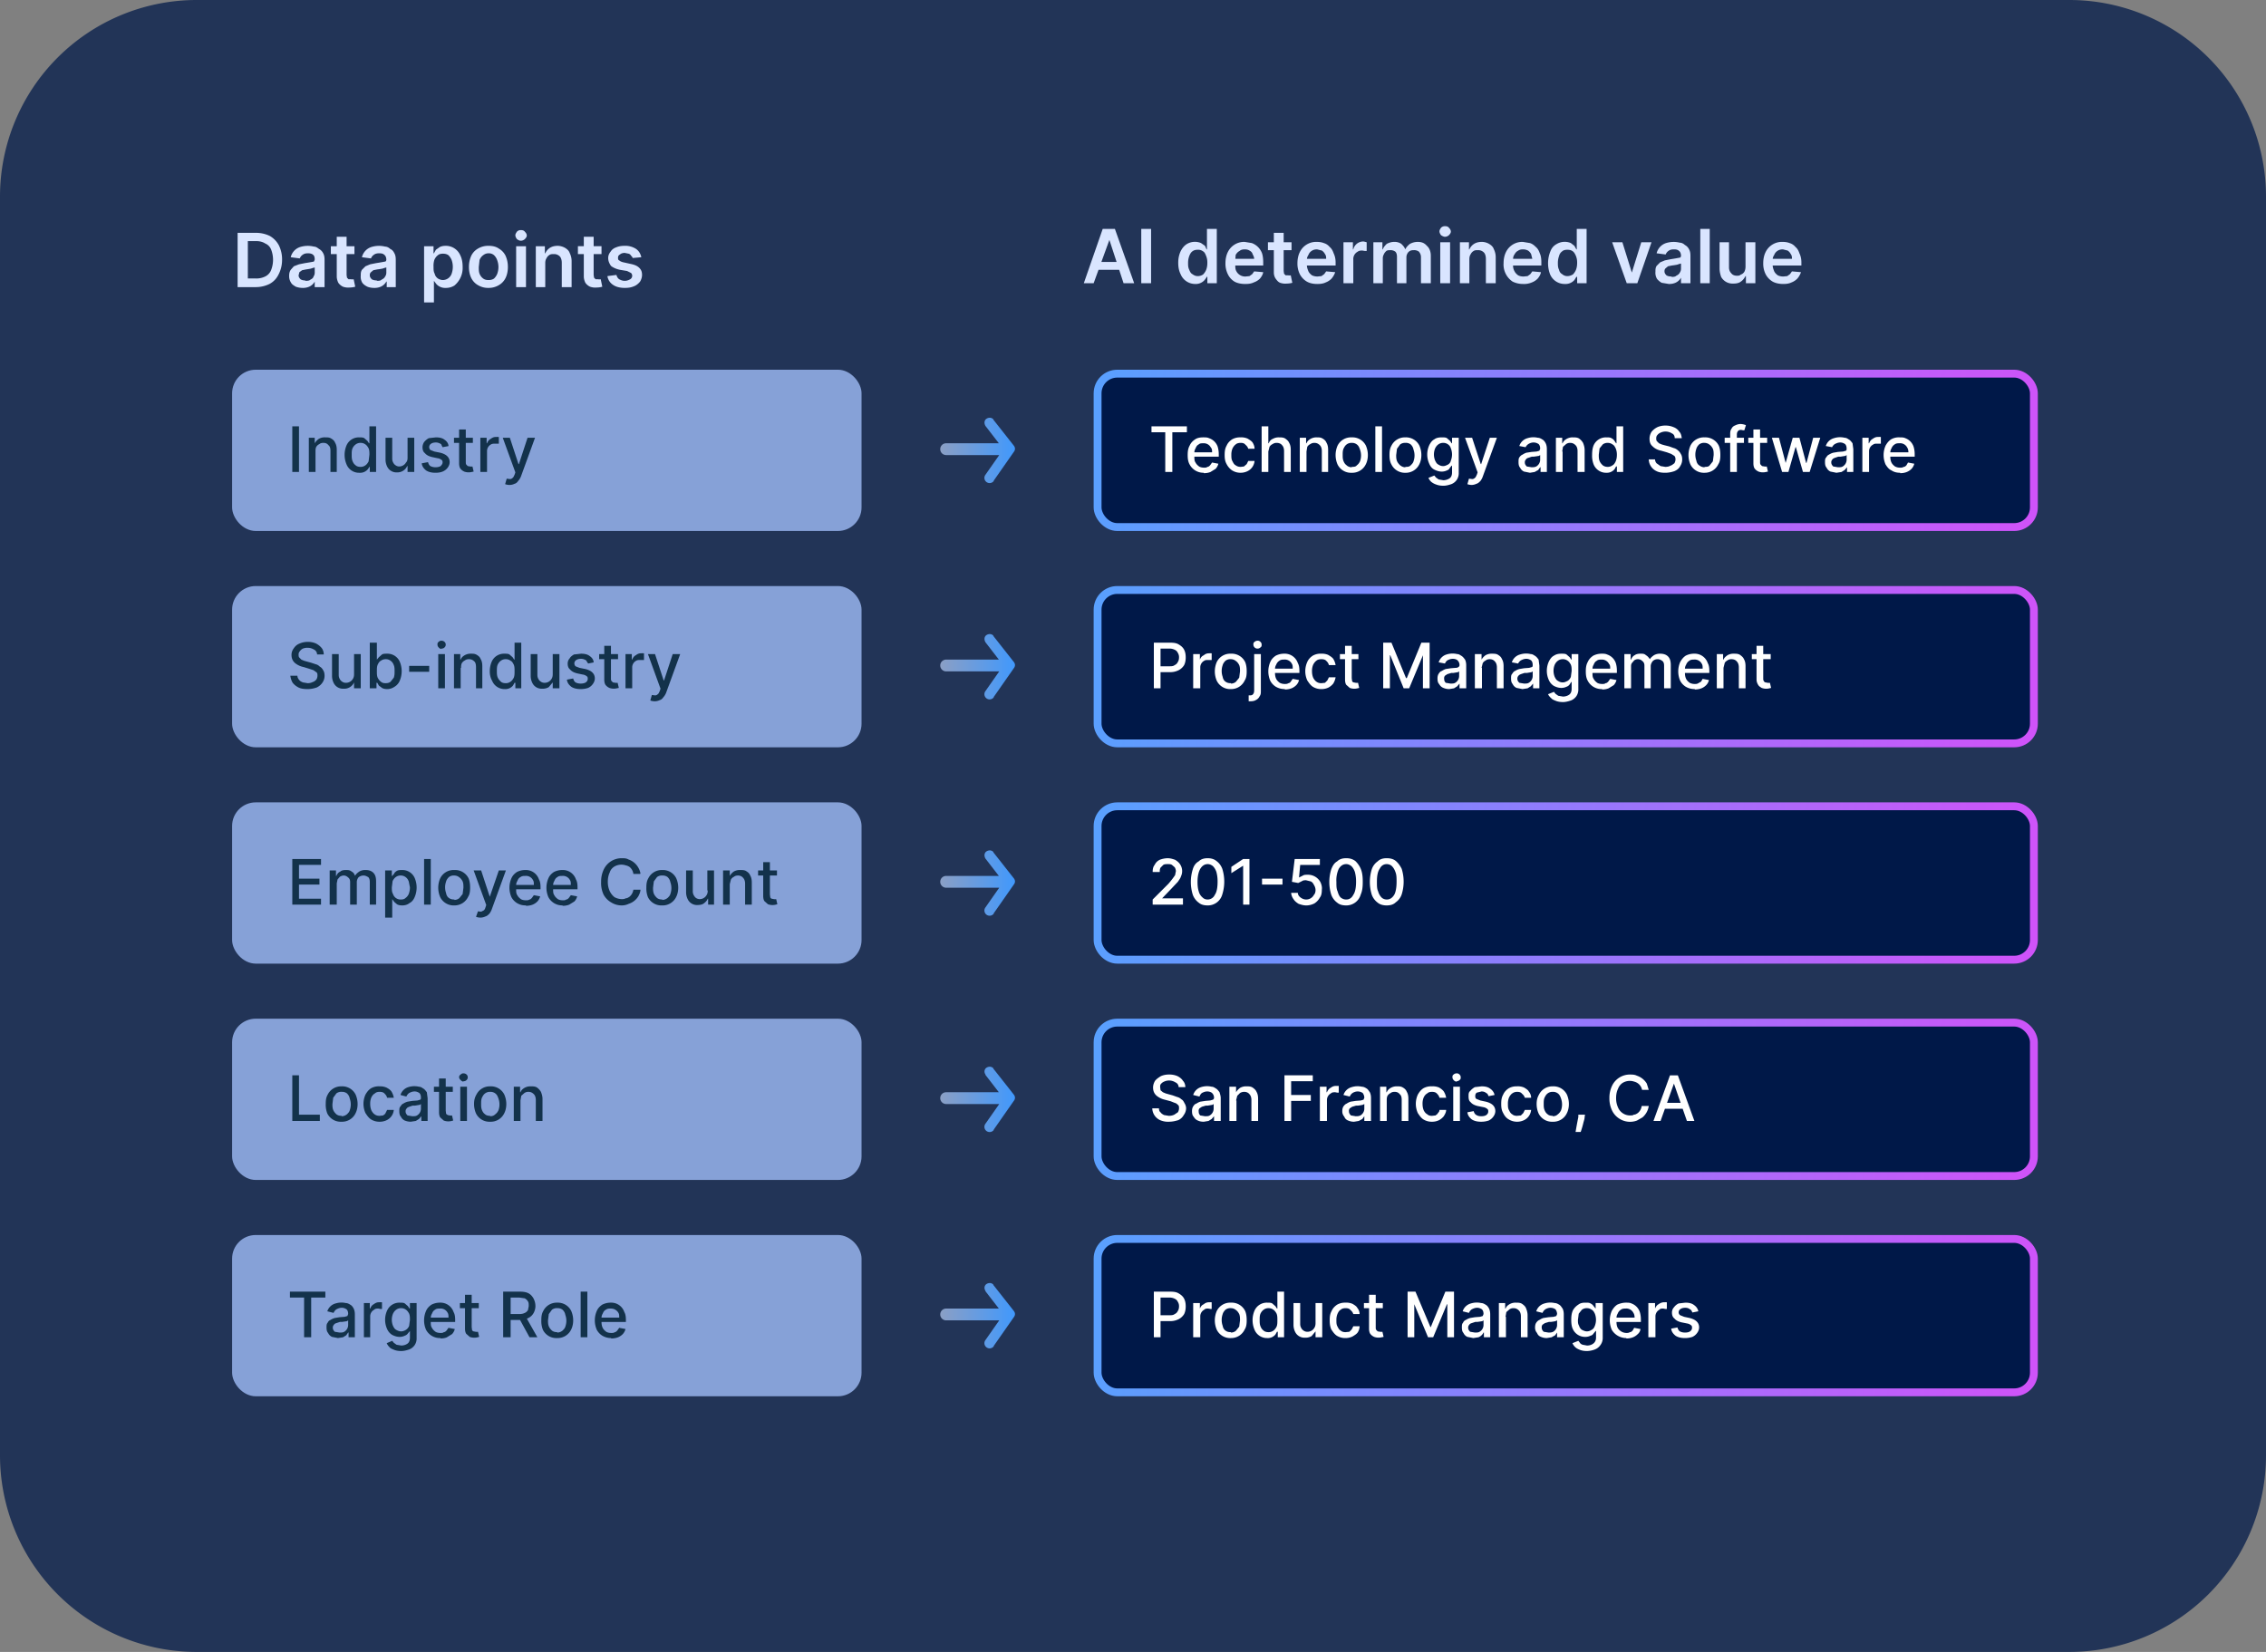 <svg xmlns="http://www.w3.org/2000/svg" fill="none" viewBox="0 0 576 420">
  <rect x="0" y="0" width="576" height="420" fill="#808080" stroke="none"/>
  <path fill="#223457" d="M0 50A50 50 0 0 1 50 0h476a50 50 0 0 1 50 50v320a50 50 0 0 1-50 50H50a50 50 0 0 1-50-50V50Z"/>
  <path fill="#D9E5FF" d="M65 73h-4.6V59.2H65a8 8 0 0 1 3.6.8 6 6 0 0 1 2.3 2.4 8 8 0 0 1 .8 3.7 8 8 0 0 1-.9 3.7c-.5 1-1.2 1.8-2.3 2.4a8 8 0 0 1-3.6.8Zm-2-2.2h2a5 5 0 0 0 2.4-.5 3 3 0 0 0 1.5-1.6 7.2 7.2 0 0 0 0-5.3c-.3-.7-.8-1.2-1.5-1.5-.6-.4-1.4-.6-2.3-.6H63v9.5Zm14 2.4c-.7 0-1.2-.1-1.8-.3-.5-.3-1-.6-1.2-1a3 3 0 0 1-.5-1.8c0-.6.1-1 .4-1.5l.8-.9 1.3-.5 1.5-.3a57.7 57.7 0 0 0 2.3-.4l.2-.5c0-.5-.1-1-.4-1.2-.3-.3-.8-.4-1.3-.4-.6 0-1 .1-1.4.4a2 2 0 0 0-.7.9l-2.3-.3a3.6 3.6 0 0 1 2.4-2.6 6.5 6.5 0 0 1 3.5-.1c.5 0 .9.3 1.3.6.4.2.8.6 1 1 .3.5.4 1 .4 1.8V73H80v-1.4a3 3 0 0 1-1.7 1.4 4 4 0 0 1-1.4.2Zm.6-1.8c.5 0 1 0 1.3-.3.4-.2.7-.4.8-.8.2-.3.3-.6.3-1V68l-.4.1-.6.2a18.7 18.7 0 0 1-1.2.2l-1 .2-.7.5-.2.8c0 .4.2.7.5 1 .3.2.7.3 1.2.3Zm12.5-8.8v2h-6v-2h6Zm-4.5-2.4h2.5v9.7l.1.7.4.4h.6a2.4 2.4 0 0 0 .7 0l.4 1.9a5.4 5.4 0 0 1-1.4.2 4 4 0 0 1-1.7-.2 3 3 0 0 1-1.2-1c-.2-.4-.4-1-.4-1.6V60.2Zm9.5 13c-.6 0-1.2-.1-1.7-.3-.6-.3-1-.6-1.3-1a3 3 0 0 1-.4-1.8c0-.6 0-1 .3-1.5l.9-.9 1.2-.5 1.5-.3a57.7 57.7 0 0 0 2.3-.4c.2 0 .3-.3.3-.5 0-.5-.2-1-.5-1.2-.3-.3-.7-.4-1.3-.4-.6 0-1 .1-1.4.4a2 2 0 0 0-.7.9l-2.3-.3a3.6 3.6 0 0 1 2.4-2.6 6.5 6.5 0 0 1 3.5-.1c.5 0 1 .3 1.3.6.5.2.8.6 1 1 .3.5.4 1 .4 1.8V73h-2.3v-1.4h-.1a3 3 0 0 1-1.7 1.4 4 4 0 0 1-1.4.2Zm.7-1.8c.5 0 .9 0 1.2-.3.4-.2.7-.4.9-.8.2-.3.3-.6.3-1V68l-.4.1-.6.2a18.7 18.7 0 0 1-1.3.2l-1 .2-.6.5c-.2.2-.3.4-.3.8s.2.7.5 1c.3.2.8.3 1.3.3Zm12 5.5V62.6h2.4v1.8h.1l.5-.9 1-.7c.4-.2.9-.3 1.5-.3a4 4 0 0 1 3.7 2.4c.4.8.6 1.8.6 3a5.8 5.8 0 0 1-2.1 4.7 4 4 0 0 1-2.2.6 3 3 0 0 1-2.4-1l-.6-.8v5.5h-2.5Zm2.4-9c0 .6 0 1.2.3 1.7.1.5.4.9.8 1.2.3.2.8.4 1.3.4a2.4 2.4 0 0 0 2.2-1.6c.2-.6.3-1.1.3-1.8a5 5 0 0 0-.3-1.7c-.2-.5-.5-.9-.8-1.2-.4-.3-.9-.4-1.4-.4-.5 0-1 .1-1.3.4-.4.3-.7.7-.9 1.2a5 5 0 0 0-.2 1.7Zm14 5.3a5 5 0 0 1-2.7-.7c-.7-.4-1.3-1-1.7-1.8-.4-.8-.6-1.8-.6-2.8 0-1.1.2-2 .6-2.9.4-.8 1-1.4 1.7-1.8a5 5 0 0 1 2.7-.7c1 0 1.9.2 2.6.7.7.4 1.3 1 1.7 1.8.4.9.6 1.8.6 2.9 0 1-.2 2-.6 2.8-.4.8-1 1.4-1.7 1.8a5 5 0 0 1-2.6.7Zm0-2c.5 0 1-.1 1.4-.4.3-.3.6-.7.8-1.2a5 5 0 0 0 0-3.4c-.2-.6-.5-1-.8-1.3a2 2 0 0 0-1.4-.5c-.6 0-1 .2-1.4.5-.4.3-.7.7-.9 1.2l-.2 1.8c0 .6 0 1.2.2 1.7s.5.9.9 1.2c.4.3.8.4 1.4.4Zm7 1.8V62.6h2.5V73h-2.5Zm1.2-11.8c-.4 0-.7-.2-1-.4-.2-.3-.4-.6-.4-1 0-.3.2-.6.4-.9.3-.3.6-.4 1-.4s.8.1 1 .4c.3.3.5.6.5 1 0 .3-.2.6-.5.9-.2.2-.6.4-1 .4Zm6.2 5.7V73h-2.4V62.6h2.3v1.8h.1c.3-.6.6-1 1.2-1.4.5-.3 1.1-.5 2-.5a4 4 0 0 1 1.8.5c.5.3 1 .7 1.2 1.3.3.6.5 1.3.5 2.1V73h-2.5v-6.2c0-.7-.2-1.3-.5-1.6a2 2 0 0 0-1.5-.6c-.4 0-.8 0-1.1.2a2 2 0 0 0-.8.9c-.2.3-.3.7-.3 1.2Zm14.3-4.3v2h-6v-2h6Zm-4.5-2.4h2.5v9.7l.1.7.4.4h.6a2.4 2.4 0 0 0 .7 0l.4 1.9a5.4 5.4 0 0 1-1.4.2 4 4 0 0 1-1.7-.2 3 3 0 0 1-1.2-1c-.2-.4-.4-1-.4-1.6V60.2Zm14.6 5.2-2.2.2c0-.2-.2-.4-.4-.6a1 1 0 0 0-.6-.5l-1-.2c-.4 0-.9.1-1.2.4-.4.2-.5.5-.5.8 0 .3 0 .6.3.7.2.2.6.4 1.1.5l1.8.4c1 .2 1.7.5 2.2 1 .5.5.7 1 .7 1.8 0 .6-.2 1.2-.5 1.7-.4.5-1 1-1.6 1.2-.7.3-1.4.4-2.3.4-1.3 0-2.3-.3-3-.8a3.2 3.2 0 0 1-1.4-2.2l2.3-.3c.1.5.4.9.7 1.1.4.2.8.4 1.4.4.6 0 1-.2 1.4-.4.3-.2.5-.5.5-.9a1 1 0 0 0-.3-.7l-1-.5-1.8-.3c-1-.2-1.8-.6-2.3-1-.4-.6-.7-1.2-.7-2 0-.6.2-1.1.6-1.6.3-.5.8-.9 1.4-1.1.7-.3 1.4-.4 2.2-.4a5 5 0 0 1 2.9.8c.7.5 1.1 1.2 1.3 2ZM278.1 72h-2.6l4.8-13.8h3.1l4.9 13.8h-2.7L282 61l-4 11Zm.1-5.4h7.3v2h-7.3v-2Zm14.4-8.4V72h-2.5V58.2h2.5Zm11.2 14a4 4 0 0 1-3.7-2.5c-.4-.8-.6-1.7-.6-2.9 0-1.1.2-2 .6-2.9.4-.8.9-1.4 1.5-1.8a4 4 0 0 1 3.7-.3l1 .7.4.9h.1v-5.2h2.5V72h-2.4v-1.6h-.2c0 .2-.3.5-.5.8a3 3 0 0 1-2.4 1Zm.7-2c.5 0 1-.2 1.3-.4.3-.3.6-.7.8-1.2.2-.5.3-1.1.3-1.8s-.1-1.2-.3-1.7c-.2-.5-.4-1-.8-1.2a2 2 0 0 0-1.3-.4c-.6 0-1 .1-1.4.4-.4.3-.6.7-.8 1.2a5 5 0 0 0-.3 1.7c0 .7 0 1.2.3 1.8.2.5.4.9.8 1.1.4.3.8.5 1.4.5Zm12 2c-1 0-2-.2-2.7-.6a4.4 4.4 0 0 1-1.7-1.9 6 6 0 0 1-.6-2.8c0-1 .2-2 .6-2.8a4.6 4.6 0 0 1 4.3-2.6l1.8.3a4.4 4.4 0 0 1 2.6 2.6c.2.6.3 1.4.3 2.3v.8h-8.5v-1.7h6.2c0-.4-.2-.8-.4-1.2-.1-.4-.4-.7-.8-.9-.3-.2-.7-.3-1.2-.3s-1 .1-1.3.4c-.4.2-.7.5-1 1L314 66v1.4c0 .6 0 1.1.3 1.6a2.5 2.5 0 0 0 2.3 1.3l1-.1.7-.5.5-.7 2.3.2c-.1.6-.4 1.1-.8 1.6a4 4 0 0 1-1.6 1c-.6.3-1.3.4-2.1.4Zm11.8-10.6v2h-6v-2h6Zm-4.5-2.4h2.5v9.7l.1.7.4.4h.6a2.4 2.4 0 0 0 .7 0l.4 1.9a5.4 5.4 0 0 1-1.4.2 4 4 0 0 1-1.7-.2c-.5-.2-.8-.6-1.1-1-.3-.4-.5-1-.5-1.6V59.2Zm11 13c-1 0-1.9-.2-2.6-.6a4.7 4.7 0 0 1-1.8-1.9 6 6 0 0 1-.6-2.8c0-1 .2-2 .6-2.8a4.6 4.6 0 0 1 4.3-2.6c.7 0 1.3.1 1.8.3a3 3 0 0 1 1.5 1c.5.4.8 1 1 1.6.3.6.5 1.4.5 2.3v.8H331v-1.7h6.1c0-.4 0-.8-.3-1.2-.2-.4-.5-.7-.8-.9l-1.2-.3c-.5 0-1 .1-1.4.4a2 2 0 0 0-.8 1c-.2.3-.4.7-.4 1.2v1.4c0 .6.2 1.1.4 1.6.2.4.5.7.9 1 .4.2.9.3 1.4.3l1-.1.7-.5.5-.7 2.3.2a5 5 0 0 1-.9 1.6 4 4 0 0 1-1.5 1c-.6.3-1.3.4-2.1.4Zm6.7-.2V61.6h2.4v1.8h.1a2.6 2.6 0 0 1 2.6-2 5.6 5.6 0 0 1 .8.2v2.2h-.5l-.6-.1c-.4 0-.8 0-1.2.3a2.1 2.1 0 0 0-1.1 2v6h-2.5Zm7.6 0V61.6h2.3v1.8h.1c.2-.6.6-1 1-1.4.6-.3 1.2-.5 1.9-.5a3 3 0 0 1 1.8.5c.4.4.8.8 1 1.4.3-.6.7-1 1.2-1.4.6-.3 1.2-.5 2-.5 1 0 1.7.3 2.3 1 .6.5 1 1.4 1 2.5v7h-2.5v-6.6c0-.6-.2-1-.5-1.4a2 2 0 0 0-1.3-.4c-.6 0-1 .1-1.4.5a2 2 0 0 0-.5 1.4V72h-2.4v-6.7c0-.5-.1-1-.4-1.3a2 2 0 0 0-1.3-.4c-.3 0-.7 0-1 .2-.2.2-.5.5-.6.8a2 2 0 0 0-.3 1.1V72h-2.4Zm17 0V61.6h2.5V72H366Zm1.2-11.8c-.3 0-.7-.2-1-.4-.2-.3-.4-.6-.4-1 0-.3.2-.6.4-.9.3-.3.7-.4 1-.4.4 0 .8.1 1 .4.3.3.5.6.5 1 0 .3-.2.6-.5.9-.2.2-.6.4-1 .4Zm6.2 5.7V72h-2.4V61.6h2.3v1.8h.1c.3-.6.6-1 1.2-1.4.5-.3 1.1-.5 2-.5.6 0 1.3.2 1.8.5s1 .7 1.2 1.3c.3.6.5 1.3.5 2.1V72h-2.5v-6.2c0-.7-.2-1.3-.5-1.6a2 2 0 0 0-1.5-.6c-.4 0-.8 0-1.1.2a2 2 0 0 0-.8.9c-.2.3-.3.7-.3 1.2Zm13.7 6.3a6 6 0 0 1-2.7-.6 5.2 5.2 0 0 1-2.3-4.7c0-1 .2-2 .6-2.8a4.6 4.6 0 0 1 4.3-2.6l1.8.3c.6.2 1 .5 1.5 1 .5.4.8 1 1 1.6.3.6.4 1.4.4 2.3v.8h-8.5v-1.7h6.2l-.3-1.2c-.2-.4-.5-.7-.8-.9-.4-.2-.8-.3-1.3-.3s-.9.1-1.3.4c-.4.2-.6.5-.9 1-.2.3-.3.7-.3 1.2v1.4c0 .6.1 1.1.4 1.6.2.4.5.7.9 1 .4.2.8.3 1.4.3l1-.1.7-.5.5-.7 2.2.2c-.1.6-.4 1.1-.8 1.6a4 4 0 0 1-1.5 1 5 5 0 0 1-2.2.4Zm10.6 0a4 4 0 0 1-3.8-2.5 8 8 0 0 1 .1-5.8c.3-.8.8-1.4 1.5-1.8a4 4 0 0 1 3.7-.3l.9.7.5.9h.1v-5.2h2.5V72h-2.4v-1.6h-.2l-.5.8a3 3 0 0 1-2.4 1Zm.6-2c.6 0 1-.2 1.4-.4.3-.3.6-.7.8-1.2.2-.5.3-1.1.3-1.8s-.1-1.2-.3-1.7c-.2-.5-.5-1-.8-1.2-.4-.3-.8-.4-1.4-.4-.5 0-1 .1-1.3.4a2 2 0 0 0-.8 1.2 5 5 0 0 0-.3 1.7c0 .7 0 1.2.3 1.8.1.5.4.9.8 1.1.3.3.8.5 1.3.5Zm21.4-8.6L416.2 72h-2.7l-3.7-10.4h2.6l2.4 7.7 2.4-7.7h2.6Zm4.4 10.6-1.8-.3a4 4 0 0 1-1.2-1 3 3 0 0 1-.4-1.8c0-.6 0-1 .3-1.5l.9-.9 1.2-.5 1.5-.3a58 58 0 0 0 2.3-.4c.2 0 .3-.3.3-.5 0-.5-.2-1-.5-1.2-.3-.3-.7-.4-1.3-.4-.6 0-1 .1-1.4.4a2 2 0 0 0-.7.9l-2.3-.3a3.6 3.6 0 0 1 2.4-2.6 6.5 6.5 0 0 1 3.5-.1c.5 0 1 .3 1.3.6.4.2.8.6 1 1 .3.5.4 1 .4 1.8V72h-2.4v-1.4a3 3 0 0 1-1.7 1.4 4 4 0 0 1-1.4.2Zm.7-1.8c.4 0 .9 0 1.2-.3.4-.2.7-.4.9-.8.2-.3.3-.6.3-1V67l-.4.1-.6.2a18.5 18.5 0 0 1-1.3.2l-1 .2-.6.5c-.2.2-.3.4-.3.8s.2.7.5 1c.3.2.7.3 1.3.3Zm9.7-12.2V72h-2.4V58.2h2.4Zm9.1 9.4v-6h2.5V72h-2.4v-1.8h-.1c-.3.5-.6 1-1.2 1.4-.5.4-1.2.5-2 .5a3.3 3.3 0 0 1-3-1.7c-.2-.6-.4-1.3-.4-2.2v-6.6h2.4V68c0 .6.2 1.1.6 1.5.3.4.8.6 1.4.6.4 0 .7 0 1-.3.4-.1.7-.4.9-.7.2-.4.3-.8.3-1.4Zm9.6 4.6c-1 0-2-.2-2.7-.6a4.7 4.7 0 0 1-1.8-1.9 6 6 0 0 1-.6-2.8c0-1 .2-2 .6-2.8a4.6 4.6 0 0 1 4.3-2.6c.7 0 1.3.1 1.8.3a3 3 0 0 1 1.5 1c.5.4.8 1 1 1.6.3.6.5 1.4.5 2.3v.8h-8.5v-1.7h6.1c0-.4 0-.8-.3-1.2-.2-.4-.5-.7-.8-.9l-1.2-.3c-.5 0-1 .1-1.4.4a2 2 0 0 0-.8 1c-.2.3-.4.7-.4 1.2v1.4c0 .6.2 1.1.4 1.6.2.4.5.7.9 1 .4.2.9.3 1.4.3l1-.1.7-.5.5-.7 2.3.2a5 5 0 0 1-.9 1.6 4 4 0 0 1-1.5 1c-.6.3-1.3.4-2.1.4Z"/>
  <rect width="160" height="41" x="59" y="94" fill="#86A1D7" rx="6"/>
  <path fill="#13324B" d="M76 108.4V120h-1.7v-11.6H76Zm4.2 6.4v5.2h-1.7v-8.7H80v1.4c.3-.5.6-.8 1-1.1a3 3 0 0 1 1.7-.4c.6 0 1 0 1.5.3s.8.6 1 1.1c.3.5.4 1.1.4 1.8v5.6H84v-5.3c0-.7-.1-1.2-.5-1.5-.3-.4-.7-.6-1.3-.6-.4 0-.8.1-1 .3-.4.2-.6.4-.8.7-.2.4-.2.8-.2 1.2Zm11 5.4a3.4 3.4 0 0 1-3.1-2.1 6.2 6.2 0 0 1 0-4.9 3.4 3.4 0 0 1 3.2-2c.5 0 1 0 1.3.2l.8.7.4.6h.1v-4.3h1.7V120H94v-1.4l-.5.7a2.5 2.5 0 0 1-2.1.9Zm.5-1.5a2 2 0 0 0 1.2-.4c.3-.2.6-.6.8-1l.2-1.7c0-.6 0-1.1-.2-1.6-.2-.4-.5-.8-.8-1a2 2 0 0 0-1.2-.4 2 2 0 0 0-1.3.4c-.4.3-.6.6-.8 1-.2.5-.2 1-.2 1.6 0 .6 0 1.1.2 1.6s.4.8.8 1.1c.3.3.8.4 1.3.4Zm11.9-2.3v-5.1h1.7v8.7h-1.7v-1.5h-.1a2.7 2.7 0 0 1-2.6 1.6 2.6 2.6 0 0 1-2.5-1.5 4 4 0 0 1-.4-1.8v-5.5h1.7v5.3c0 .6.2 1 .5 1.4.4.4.8.6 1.3.6a2 2 0 0 0 1.7-1c.3-.3.4-.7.4-1.2Zm10.5-3-1.6.3-.3-.6c0-.2-.3-.3-.5-.4a2 2 0 0 0-.9-.2c-.5 0-.9.1-1.2.3a1 1 0 0 0-.5.9c0 .2.1.5.3.7l1 .4 1.5.3c.8.2 1.4.5 1.8.9.4.4.6.9.6 1.5 0 .5-.2 1-.5 1.4a3 3 0 0 1-1.3 1c-.5.2-1.1.3-1.8.3-1 0-1.8-.2-2.4-.6-.6-.5-1-1-1.1-1.8l1.6-.3c.1.4.3.8.6 1 .4.2.8.3 1.3.3s1-.1 1.3-.3c.3-.3.5-.6.5-.9 0-.3 0-.5-.3-.7a2 2 0 0 0-1-.4l-1.4-.3c-.8-.2-1.4-.5-1.8-1-.4-.3-.6-.8-.6-1.5 0-.5.2-1 .4-1.3a4 4 0 0 1 1.2-1l1.8-.2c1 0 1.7.2 2.2.6.6.4 1 1 1 1.6Zm6.1-2.1v1.3h-4.8v-1.3h4.8Zm-3.5-2.1h1.7v8.2c0 .4 0 .6.2.8l.3.3.6.1a2 2 0 0 0 .6 0l.3 1.3-.5.1a3.3 3.3 0 0 1-1.9-.1c-.4-.2-.7-.4-1-.8-.2-.3-.3-.8-.3-1.3v-8.6Zm5.4 10.8v-8.7h1.6v1.4h.1c.2-.5.5-.9.9-1.1.4-.3.8-.5 1.3-.5a8 8 0 0 1 .8 0v1.7h-.9c-.4 0-.8 0-1.1.2a1.9 1.9 0 0 0-1 1.7v5.3H122Zm7.5 3.3a3.5 3.5 0 0 1-1.2-.2l.4-1.4.8.1c.3 0 .5-.1.7-.3.2-.1.3-.4.5-.8l.2-.6-3.2-8.8h1.8l2.2 6.7h.1l2.2-6.7h1.9l-3.6 9.9a4 4 0 0 1-.7 1.1c-.2.3-.5.6-.9.7a3 3 0 0 1-1.2.3Z"/>
  <path fill="url(#a)" d="M250.7 106.5c.6-.4 1.3-.4 1.8.1v.1l5.2 6.6c.4.5.4 1.1 0 1.6l-5.1 7.3v.1a1.3 1.3 0 0 1-2.1-1.6l3.5-5h-13.5a1.5 1.5 0 0 1 0-3h13.4l-3.4-4.4c-.4-.7-.3-1.4.2-1.8Z"/>
  <rect width="238" height="39" x="279" y="95" fill="#001848" rx="5"/>
  <rect width="238" height="39" x="279" y="95" stroke="url(#b)" stroke-width="2" rx="5"/>
  <path fill="#fff" d="M292.7 109.9v-1.5h9v1.5H298V120h-1.8v-10.1h-3.6Zm13.3 10.3a4 4 0 0 1-2.2-.6 4 4 0 0 1-1.4-1.5c-.4-.7-.5-1.5-.5-2.4 0-.9.1-1.7.5-2.4.3-.7.8-1.2 1.4-1.6.6-.4 1.3-.5 2.1-.5.5 0 1 0 1.4.2a3.5 3.5 0 0 1 2.2 2.1c.2.6.3 1.3.3 2v.6h-7V115h5.3c0-.5 0-.9-.3-1.2a2 2 0 0 0-1.9-1.1c-.5 0-.9 0-1.2.3-.4.2-.6.5-.8 1a2 2 0 0 0-.3 1.1v1c0 .6 0 1.1.3 1.5.2.4.5.7.9 1 .3.2.8.3 1.3.3.3 0 .6 0 .8-.2.3 0 .5-.2.7-.4l.5-.7 1.6.3a3 3 0 0 1-.7 1.3l-1.3.8c-.5.2-1 .3-1.7.3Zm9.3 0a4 4 0 0 1-2.1-.6c-.6-.4-1.1-1-1.4-1.6-.4-.7-.5-1.4-.5-2.3 0-1 .1-1.7.5-2.4.3-.7.8-1.2 1.4-1.6a4 4 0 0 1 2.1-.5 4 4 0 0 1 1.8.3c.5.3 1 .6 1.3 1 .3.5.5 1 .5 1.6h-1.6a2 2 0 0 0-.7-1c-.3-.4-.7-.5-1.2-.5s-1 .1-1.3.4c-.3.2-.6.6-.8 1a4 4 0 0 0-.3 1.6c0 .7 0 1.2.3 1.7.2.4.4.8.8 1 .4.3.8.4 1.3.4l.8-.1.7-.6.4-.8h1.6a3.2 3.2 0 0 1-1.8 2.6 4 4 0 0 1-1.8.4Zm7.1-5.4v5.2h-1.7v-11.6h1.7v4.3h.1c.2-.5.5-.9 1-1.1a3 3 0 0 1 1.6-.4c.6 0 1.1 0 1.6.3.4.3.8.6 1 1.1.3.5.4 1.1.4 1.8v5.6h-1.7v-5.3c0-.7-.2-1.2-.5-1.5-.3-.4-.8-.6-1.4-.6-.4 0-.7.1-1 .3-.4.2-.6.4-.8.7l-.3 1.2Zm9.7 0v5.2h-1.7v-8.7h1.6v1.4h.1c.2-.5.5-.8 1-1.1a3 3 0 0 1 1.6-.4c.6 0 1 0 1.5.3s.8.6 1 1.1c.3.5.4 1.1.4 1.8v5.6H336v-5.3c0-.7-.2-1.2-.5-1.5-.4-.4-.8-.6-1.4-.6-.4 0-.7.1-1 .3-.4.2-.6.4-.8.7l-.2 1.2Zm11.5 5.4a3.8 3.8 0 0 1-3.6-2.1 6 6 0 0 1 0-4.8 3.8 3.8 0 0 1 3.6-2.1 3.8 3.8 0 0 1 3.6 2.1c.3.7.5 1.5.5 2.4 0 .9-.2 1.7-.5 2.3a3.8 3.8 0 0 1-3.6 2.2Zm0-1.5c.5 0 1 0 1.3-.4.4-.3.6-.6.8-1a4.4 4.4 0 0 0 0-3c-.2-.6-.4-1-.8-1.3a2 2 0 0 0-1.3-.4 2 2 0 0 0-1.3.4c-.4.3-.6.7-.8 1.1-.2.5-.2 1-.2 1.6 0 .5 0 1 .2 1.5s.4.8.8 1.1c.3.3.8.5 1.3.5Zm7.7-10.3V120h-1.7v-11.6h1.7Zm6 11.8a3.8 3.8 0 0 1-3.6-2.1c-.4-.7-.5-1.5-.5-2.4 0-1 .1-1.7.5-2.4a3.8 3.8 0 0 1 3.5-2.1 3.8 3.8 0 0 1 3.6 2.1c.3.7.5 1.5.5 2.4 0 .9-.2 1.7-.5 2.3a3.8 3.8 0 0 1-3.6 2.2Zm0-1.5c.5 0 .9 0 1.3-.4.3-.3.6-.6.7-1a4.4 4.4 0 0 0 0-3c-.1-.6-.4-1-.7-1.3a2 2 0 0 0-1.4-.4 2 2 0 0 0-1.3.4l-.8 1.1-.2 1.6c0 .5 0 1 .2 1.5s.5.8.8 1.1c.4.3.8.5 1.3.5Zm9.6 4.8c-.7 0-1.3-.1-1.8-.3a4 4 0 0 1-1.3-.7 3 3 0 0 1-.7-1l1.5-.6.4.5.7.5 1.2.2a3 3 0 0 0 1.6-.5c.4-.3.6-.8.6-1.5v-1.7h-.1l-.5.6c-.1.3-.4.5-.7.6a3 3 0 0 1-1.3.3c-.7 0-1.3-.2-1.9-.5-.6-.3-1-.8-1.3-1.5a5.7 5.7 0 0 1 0-4.7c.3-.6.7-1.2 1.3-1.5.5-.4 1.2-.5 1.9-.5.5 0 1 0 1.3.2l.8.7.4.6h.1v-1.4h1.7v8.9a3 3 0 0 1-.5 1.8 3 3 0 0 1-1.4 1.1c-.6.2-1.3.4-2 .4Zm0-5c.4 0 .8-.2 1.2-.4.3-.2.6-.5.7-1a4.2 4.2 0 0 0 0-3.1c-.1-.4-.4-.8-.7-1a2 2 0 0 0-1.3-.4 2 2 0 0 0-1.2.4c-.4.3-.6.6-.8 1a4.1 4.1 0 0 0 0 3.1c.2.4.4.8.8 1 .3.2.7.4 1.2.4Zm7.2 4.8a3.5 3.5 0 0 1-1.1-.2l.4-1.4.8.1c.3 0 .5-.1.7-.3.2-.1.3-.4.5-.8l.2-.6-3.2-8.8h1.8l2.2 6.7h.1l2.2-6.7h1.8l-3.6 9.9a4 4 0 0 1-.6 1.1c-.3.3-.6.6-1 .7a3 3 0 0 1-1.2.3Zm14.8-3.1-1.5-.3a2 2 0 0 1-1-1c-.3-.3-.4-.8-.4-1.4 0-.5 0-.9.2-1.2.2-.3.5-.6.8-.7a4 4 0 0 1 1-.5l1.3-.2 1.3-.1.7-.2.2-.5c0-.5-.1-.9-.4-1.2-.3-.2-.7-.4-1.3-.4-.5 0-1 .2-1.3.4a2 2 0 0 0-.7.8l-1.6-.3a3 3 0 0 1 2.1-2 5 5 0 0 1 2.6-.1c.4 0 .8.2 1.1.4.4.2.7.6.9 1 .2.4.3.9.3 1.5v5.8h-1.6v-1.2h-.1l-.5.7-.9.5-1.2.2Zm.4-1.4c.4 0 .8 0 1.2-.2a2 2 0 0 0 1-1.7v-1.2l-.3.2-.6.1-.7.1h-.5l-.9.3c-.3.1-.5.2-.6.4a1 1 0 0 0-.3.8c0 .4.2.7.5 1l1.2.2Zm7.9-4v5.2h-1.7v-8.7h1.6v1.4h.1c.2-.5.5-.8 1-1.1a3 3 0 0 1 1.6-.4c.6 0 1.1 0 1.6.3.4.3.7.6 1 1.1.2.5.4 1.1.4 1.8v5.6H401v-5.3c0-.7-.2-1.2-.5-1.5-.4-.4-.8-.6-1.4-.6-.4 0-.7.1-1 .3l-.8.7-.2 1.2Zm11.1 5.4a3.4 3.4 0 0 1-3.2-2.1 6 6 0 0 1-.4-2.4c0-1 .1-1.8.4-2.5a3.4 3.4 0 0 1 3.2-2c.6 0 1 0 1.3.2.4.2.6.4.8.7l.4.6h.1v-4.3h1.7V120H411v-1.4h-.2l-.4.7a2.5 2.5 0 0 1-2 .9Zm.4-1.5a2 2 0 0 0 1.2-.4c.4-.2.6-.6.8-1 .2-.5.3-1 .3-1.7 0-.6-.1-1.1-.3-1.6-.2-.4-.4-.8-.8-1a2 2 0 0 0-1.2-.4 2 2 0 0 0-1.3.4l-.8 1-.2 1.6c0 .6 0 1.1.2 1.6s.5.8.8 1.1c.4.3.8.4 1.3.4Zm17-7.3c0-.5-.2-1-.7-1.2a3 3 0 0 0-2.9-.2 2 2 0 0 0-.8.6c-.2.2-.3.5-.3.8 0 .3 0 .6.2.8l.5.5.7.3.7.2 1.2.3 1.1.4c.4.1.8.3 1.1.6.3.2.6.6.8 1 .2.3.3.8.3 1.3a3 3 0 0 1-.5 1.7c-.3.6-.8 1-1.5 1.3-.6.2-1.4.4-2.3.4-.9 0-1.6-.1-2.2-.4a3.4 3.4 0 0 1-2-3h1.6c0 .4.2.8.4 1l1 .7 1.2.2c.5 0 1-.1 1.3-.3.4-.1.7-.4 1-.6.2-.3.3-.7.3-1 0-.4-.1-.7-.3-.9l-.8-.5-1.1-.4-1.4-.4c-1-.2-1.7-.6-2.2-1.1-.6-.5-.8-1.1-.8-2 0-.6.2-1.2.5-1.7.4-.5.9-.9 1.5-1.2a5 5 0 0 1 2.1-.4 5 5 0 0 1 2 .4 3 3 0 0 1 1.5 1.2c.4.4.5 1 .6 1.6h-1.7Zm7.6 8.8a3.8 3.8 0 0 1-3.6-2.1 6 6 0 0 1 0-4.8 3.8 3.8 0 0 1 3.6-2.1 3.8 3.8 0 0 1 3.6 2.1c.3.7.4 1.5.4 2.4 0 .9-.1 1.7-.5 2.3a3.8 3.8 0 0 1-3.5 2.2Zm0-1.5c.5 0 1 0 1.3-.4l.8-1 .2-1.6c0-.6 0-1.1-.2-1.6-.2-.4-.5-.8-.8-1a2 2 0 0 0-1.3-.5 2 2 0 0 0-1.4.4c-.3.3-.6.7-.7 1.1a4.5 4.5 0 0 0 0 3c.1.6.4 1 .7 1.2.4.3.8.5 1.4.5Zm10-7.4v1.3h-4.9v-1.3h5Zm-3.5 8.7v-9.7c0-.6.1-1 .4-1.4.2-.4.5-.6 1-.8a3 3 0 0 1 1.2-.3 4 4 0 0 1 1.4.3l-.4 1.3h-.3l-.5-.1c-.4 0-.7.1-.8.3-.2.2-.3.5-.3.9v9.5h-1.7Zm9.4-8.7v1.3h-4.8v-1.3h4.8Zm-3.5-2.1h1.7v8.2c0 .4 0 .6.2.8l.3.3.6.1a2 2 0 0 0 .6 0l.3 1.3-.5.1a3.3 3.3 0 0 1-1.9-.1c-.4-.2-.7-.4-1-.8-.2-.3-.3-.8-.3-1.3v-8.6ZM453 120l-2.6-8.7h1.8l1.7 6.4 1.8-6.4h1.7l1.7 6.4h.1l1.7-6.4h1.8L460 120h-1.7l-1.8-6.3h-.1l-1.8 6.3H453Zm13.8.2-1.5-.3a2 2 0 0 1-1-1c-.3-.3-.4-.8-.4-1.4 0-.5 0-.9.3-1.2.2-.3.4-.6.7-.7a4 4 0 0 1 1.1-.5l1.2-.2 1.3-.1.7-.2c.2-.1.2-.3.2-.5 0-.5-.1-.9-.4-1.2-.3-.2-.7-.4-1.2-.4-.6 0-1 .2-1.4.4a2 2 0 0 0-.7.8l-1.6-.3a3 3 0 0 1 2.1-2 5 5 0 0 1 2.7-.1c.4 0 .7.2 1 .4.4.2.7.6 1 1l.2 1.5v5.8h-1.6v-1.2l-.6.7-.8.5-1.3.2Zm.4-1.4c.5 0 .9 0 1.2-.2a2 2 0 0 0 1-1.7v-1.2l-.3.2-.6.1-.6.1h-.6l-.9.3c-.2.1-.5.2-.6.4a1 1 0 0 0-.3.8c0 .4.2.7.5 1l1.2.2Zm6.2 1.2v-8.7h1.6v1.4h.1c.2-.5.5-.9.9-1.1.4-.3.8-.5 1.3-.5a8 8 0 0 1 .8 0v1.7h-.9c-.4 0-.8 0-1 .2a1.9 1.9 0 0 0-1.1 1.7v5.3h-1.7Zm9.6.2c-.9 0-1.6-.2-2.2-.6-.7-.3-1.1-.9-1.5-1.5a6 6 0 0 1 0-4.8c.4-.7.8-1.2 1.4-1.6a4 4 0 0 1 2.2-.5c.5 0 1 0 1.4.2a3.5 3.5 0 0 1 2.1 2.1c.2.6.3 1.3.3 2v.6h-7V115h5.4c0-.5-.1-.9-.3-1.2a2 2 0 0 0-2-1.1c-.4 0-.8 0-1.2.3a2 2 0 0 0-.8 1 2 2 0 0 0-.3 1.1v1c0 .6.1 1.1.3 1.5.2.4.5.7.9 1 .4.2.8.3 1.3.3.3 0 .6 0 .9-.2.3 0 .5-.2.7-.4l.4-.7 1.6.3a3 3 0 0 1-.7 1.3c-.3.3-.7.6-1.2.8-.5.2-1 .3-1.7.3Z"/>
  <rect width="160" height="41" x="59" y="149" fill="#86A1D7" rx="6"/>
  <path fill="#13324B" d="M80.6 166.4c0-.5-.3-1-.7-1.2-.5-.3-1-.5-1.7-.5a3 3 0 0 0-1.2.2 2 2 0 0 0-.8.7c-.2.2-.3.5-.3.8 0 .3 0 .6.2.8l.5.5.7.3.7.2 1.1.3 1.2.4c.4.1.7.3 1 .6.4.2.7.6.9 1 .2.3.3.8.3 1.3a3 3 0 0 1-.5 1.7c-.4.6-.9 1-1.5 1.3-.6.2-1.4.4-2.3.4-.9 0-1.7-.1-2.3-.4-.6-.3-1.1-.7-1.5-1.2-.3-.5-.5-1.1-.6-1.8h1.8c0 .4.2.8.4 1 .2.3.5.5 1 .7l1.2.2c.5 0 .9-.1 1.3-.3.4-.1.7-.4.9-.6.2-.3.3-.7.3-1 0-.4 0-.7-.3-.9l-.7-.5-1.2-.4-1.3-.4a5 5 0 0 1-2.3-1.1c-.5-.5-.8-1.1-.8-2 0-.6.2-1.2.6-1.7a3 3 0 0 1 1.5-1.2 5 5 0 0 1 2-.4 5 5 0 0 1 2.1.4c.6.3 1.1.7 1.5 1.2.3.4.5 1 .5 1.6h-1.7Zm9.4 5v-5.1h1.7v8.7H90v-1.5a2.7 2.7 0 0 1-2.7 1.6 2.6 2.6 0 0 1-2.5-1.5 4 4 0 0 1-.4-1.8v-5.5h1.7v5.3c0 .6.2 1 .5 1.4.4.4.8.6 1.3.6a2 2 0 0 0 1.8-1c.2-.3.3-.7.3-1.2Zm4 3.6v-11.6h1.8v4.3l.5-.6.8-.7c.3-.2.8-.2 1.3-.2a3.4 3.4 0 0 1 3.2 2 6.2 6.2 0 0 1 0 4.9c-.3.7-.8 1.2-1.3 1.5-.6.4-1.2.6-1.9.6-.5 0-1-.1-1.3-.3l-.8-.6-.4-.7h-.2v1.4h-1.6Zm1.8-4.4c0 .7 0 1.2.2 1.7.2.4.5.8.8 1 .3.3.7.4 1.2.4s1-.1 1.3-.4l.8-1c.2-.6.2-1 .2-1.7 0-.5 0-1-.2-1.5s-.4-.8-.8-1.1a2 2 0 0 0-1.3-.4 2 2 0 0 0-1.2.4c-.4.2-.6.6-.8 1-.2.5-.2 1-.2 1.6Zm13.3-1.3v1.5H104v-1.5h5.1Zm2.3 5.7v-8.7h1.7v8.7h-1.7Zm.8-10a1 1 0 0 1-.7-.4 1 1 0 0 1-.3-.7c0-.3 0-.5.3-.7.2-.2.4-.3.7-.3.3 0 .6.1.8.3.2.2.3.4.3.7 0 .3-.1.5-.3.7a1 1 0 0 1-.8.3Zm4.9 4.8v5.2h-1.7v-8.7h1.6v1.4h.1c.2-.5.5-.8 1-1.1a3 3 0 0 1 1.6-.4c.6 0 1 0 1.5.3s.8.6 1 1.1c.3.5.4 1.1.4 1.8v5.6H121v-5.3c0-.7-.1-1.2-.4-1.5-.4-.4-.8-.6-1.4-.6-.4 0-.8.1-1 .3-.4.2-.6.4-.8.7-.2.4-.2.8-.2 1.2Zm11 5.4a3.4 3.4 0 0 1-3-2.1c-.4-.7-.6-1.5-.6-2.4 0-1 .2-1.8.5-2.5a3.4 3.4 0 0 1 3.2-2c.5 0 1 0 1.3.2l.8.7.4.6h.1v-4.3h1.7V175H131v-1.4h-.2l-.4.7a2.5 2.5 0 0 1-2.1.9Zm.5-1.5a2 2 0 0 0 1.2-.4c.3-.2.6-.6.8-1 .2-.5.2-1 .2-1.7 0-.6 0-1.1-.2-1.6-.2-.4-.4-.8-.8-1a2 2 0 0 0-1.2-.4 2 2 0 0 0-1.3.4c-.4.3-.6.6-.8 1-.2.5-.2 1-.2 1.6 0 .6 0 1.1.2 1.6s.5.8.8 1.1c.3.3.8.4 1.3.4Zm11.9-2.3v-5.1h1.7v8.7h-1.7v-1.5l-1 1.2a3 3 0 0 1-1.7.4 2.6 2.6 0 0 1-2.5-1.5 4 4 0 0 1-.4-1.8v-5.5h1.7v5.3c0 .6.2 1 .5 1.4.4.4.8.6 1.3.6a2 2 0 0 0 1.8-1c.2-.3.3-.7.3-1.2Zm10.5-3-1.5.3-.4-.6c0-.2-.3-.3-.5-.4a2 2 0 0 0-.9-.2c-.5 0-.9.1-1.2.3a1 1 0 0 0-.5.9c0 .2.1.5.3.7l1 .4 1.5.3c.8.2 1.4.5 1.8.9.4.4.6.9.6 1.5 0 .5-.2 1-.5 1.4a3 3 0 0 1-1.2 1c-.6.2-1.2.3-1.9.3-1 0-1.8-.2-2.4-.6-.6-.5-1-1-1.1-1.8l1.6-.3c.1.4.3.8.6 1 .4.2.8.3 1.3.3s1-.1 1.3-.3c.4-.3.5-.6.5-.9 0-.3 0-.5-.3-.7a2 2 0 0 0-1-.4l-1.4-.3c-.8-.2-1.4-.5-1.8-1-.4-.3-.6-.8-.6-1.5 0-.5.2-1 .5-1.3.2-.4.6-.7 1.1-1l1.8-.2c1 0 1.7.2 2.2.6.6.4 1 1 1 1.6Zm6.1-2.1v1.3h-4.8v-1.3h4.8Zm-3.5-2.1h1.7v8.2c0 .4 0 .6.2.8l.3.3.6.1a2 2 0 0 0 .6 0l.3 1.3-.5.1a3.3 3.3 0 0 1-1.9-.1c-.4-.2-.7-.4-1-.8-.2-.3-.3-.8-.3-1.3v-8.6ZM159 175v-8.7h1.6v1.4h.1c.2-.5.5-.9.9-1.1.4-.3.8-.5 1.3-.5a8 8 0 0 1 .8 0v1.7h-.9c-.4 0-.8 0-1.1.2a1.9 1.9 0 0 0-1 1.7v5.3H159Zm7.5 3.3a3.5 3.5 0 0 1-1.2-.2l.4-1.4.8.1c.3 0 .5-.1.7-.3.2-.1.3-.4.5-.8l.2-.6-3.2-8.8h1.8l2.2 6.7h.1l2.2-6.7h1.9l-3.6 9.9a4 4 0 0 1-.7 1.1c-.2.3-.5.6-.9.7a3 3 0 0 1-1.2.3Z"/>
  <path fill="url(#c)" d="M250.7 161.5c.6-.4 1.3-.4 1.8.1v.1l5.2 6.6c.4.5.4 1.1 0 1.6l-5.1 7.3v.1a1.3 1.3 0 0 1-2.1-1.6l3.5-5h-13.5a1.5 1.5 0 0 1 0-3h13.4l-3.4-4.4c-.4-.7-.3-1.4.2-1.8Z"/>
  <rect width="238" height="39" x="279" y="150" fill="#001848" rx="5"/>
  <rect width="238" height="39" x="279" y="150" stroke="url(#d)" stroke-width="2" rx="5"/>
  <path fill="#fff" d="M293.3 175v-11.6h4.1c1 0 1.7.1 2.3.5.5.3 1 .7 1.3 1.3.3.6.4 1.2.4 2 0 .6-.1 1.3-.4 1.9-.3.5-.8 1-1.4 1.3-.6.3-1.3.5-2.2.5h-2.9v-1.5h2.7c.6 0 1 0 1.4-.3.4-.2.6-.4.8-.8.2-.3.3-.7.3-1.2a2 2 0 0 0-.3-1.1c-.2-.4-.4-.6-.8-.8a3 3 0 0 0-1.4-.3H295V175h-1.7Zm10 0v-8.7h1.7v1.4c.2-.5.5-.9 1-1.1.3-.3.8-.5 1.3-.5a8 8 0 0 1 .7 0v1.7h-.9c-.4 0-.7 0-1 .2a1.9 1.9 0 0 0-1 1.7v5.3h-1.7Zm9.6.2a3.8 3.8 0 0 1-3.6-2.1 6 6 0 0 1 0-4.8 3.8 3.8 0 0 1 3.6-2.1 3.8 3.8 0 0 1 3.6 2.1c.3.7.4 1.5.4 2.4 0 .9-.1 1.7-.5 2.3a3.8 3.8 0 0 1-3.5 2.2Zm0-1.4c.5 0 1-.2 1.3-.5l.8-1 .2-1.6c0-.6 0-1.1-.2-1.6-.2-.4-.5-.8-.8-1a2 2 0 0 0-1.3-.5 2 2 0 0 0-1.4.4c-.3.3-.6.7-.7 1.1a4.5 4.5 0 0 0 0 3c.1.6.4 1 .7 1.2.4.3.8.4 1.4.4Zm6-7.5h1.6v9.3c0 .6 0 1-.3 1.4a2 2 0 0 1-1 1c-.3.2-.8.3-1.4.3h-.4v-1.5h.3c.4 0 .7-.1.8-.3.2-.2.3-.5.3-1v-9.2Zm.8-1.4a1 1 0 0 1-.8-.3 1 1 0 0 1-.3-.7c0-.3 0-.5.3-.7.2-.2.5-.3.8-.3.3 0 .5.1.7.3.2.2.3.4.3.7 0 .3 0 .5-.3.7a1 1 0 0 1-.7.3Zm6.9 10.3c-.9 0-1.6-.2-2.3-.6a4 4 0 0 1-1.4-1.5 6 6 0 0 1 0-4.8c.3-.7.8-1.2 1.4-1.6.6-.3 1.3-.5 2.1-.5a3.5 3.5 0 0 1 3.5 2.4c.3.5.4 1.2.4 2v.5h-7V170h5.3c0-.5 0-.9-.2-1.2a2 2 0 0 0-2-1.1c-.4 0-.8 0-1.2.3a2 2 0 0 0-.8 1 2 2 0 0 0-.3 1.1v1c0 .6.1 1.1.3 1.5.2.4.5.7.9 1 .4.2.8.3 1.3.3.3 0 .6 0 .9-.2.2 0 .5-.2.6-.4l.5-.7 1.6.3c-.1.5-.4 1-.7 1.3-.3.3-.7.6-1.2.8-.5.2-1.1.3-1.7.3Zm9.3 0a4 4 0 0 1-2.2-.6c-.6-.4-1-1-1.4-1.6a5.7 5.7 0 0 1 0-4.7c.3-.7.8-1.2 1.4-1.6a4 4 0 0 1 2.2-.5 4 4 0 0 1 1.7.3c.5.3 1 .6 1.3 1 .3.5.5 1 .6 1.6h-1.7a2 2 0 0 0-.6-1c-.3-.4-.8-.5-1.3-.5s-1 .1-1.3.4c-.3.2-.6.6-.8 1a4 4 0 0 0-.3 1.6c0 .7.1 1.2.3 1.7.2.4.5.8.8 1 .4.3.8.4 1.3.4l.9-.1.6-.6.4-.8h1.7c-.1.6-.3 1.1-.6 1.6a4 4 0 0 1-1.2 1 4 4 0 0 1-1.8.4Zm9.4-9v1.4h-4.7v-1.3h4.7Zm-3.4-2h1.7v8.2l.1.8c.1.1.2.3.4.3l.5.1a2 2 0 0 0 .6 0l.3 1.3-.4.1a3.3 3.3 0 0 1-2-.1l-.9-.8c-.2-.3-.3-.8-.3-1.3v-8.6Zm9.7-.8h2.1l3.7 9h.2l3.7-9h2.1V175h-1.7v-8.4l-3.5 8.4h-1.4l-3.4-8.4h-.1v8.4h-1.7v-11.6Zm16.8 11.8c-.6 0-1-.1-1.5-.3-.5-.2-.8-.5-1.1-1-.3-.3-.4-.8-.4-1.4 0-.5.1-.9.3-1.2.2-.3.4-.6.8-.7a4 4 0 0 1 1-.5l1.3-.2 1.2-.1c.4 0 .6-.1.7-.2.2-.1.3-.3.3-.5 0-.5-.2-.9-.5-1.2-.2-.2-.6-.4-1.2-.4s-1 .2-1.4.4a2 2 0 0 0-.6.8l-1.6-.3a3 3 0 0 1 2-2 5 5 0 0 1 2.7-.1c.4 0 .7.2 1 .4.4.2.7.6 1 1 .2.4.3.9.3 1.5v5.8H371v-1.2l-.6.7-.8.5-1.2.2Zm.3-1.4c.5 0 .9 0 1.2-.2a2 2 0 0 0 1-1.7v-1.2l-.3.2-.6.1-.6.1h-.5l-1 .3-.6.4a1 1 0 0 0-.2.8c0 .4.1.7.4 1l1.2.2Zm8-4v5.2h-1.8v-8.7h1.7v1.4c.3-.5.6-.8 1-1.1a3 3 0 0 1 1.6-.4c.6 0 1.2 0 1.6.3.5.3.8.6 1 1.1.3.5.4 1.1.4 1.8v5.6h-1.7v-5.3c0-.7-.2-1.2-.5-1.5-.3-.4-.8-.6-1.3-.6-.4 0-.8.1-1 .3-.4.2-.6.4-.8.7l-.3 1.2Zm10.3 5.4-1.5-.3a2 2 0 0 1-1-1c-.3-.3-.4-.8-.4-1.4 0-.5 0-.9.3-1.2.2-.3.4-.6.7-.7a4 4 0 0 1 1.1-.5l1.2-.2 1.3-.1.7-.2c.2-.1.2-.3.2-.5 0-.5-.1-.9-.4-1.2-.3-.2-.7-.4-1.2-.4-.6 0-1 .2-1.4.4a2 2 0 0 0-.7.8l-1.6-.3a3 3 0 0 1 2.1-2 5 5 0 0 1 2.7-.1c.4 0 .7.2 1 .4.4.2.7.6 1 1l.2 1.5v5.8h-1.6v-1.2l-.6.7-.8.5-1.3.2Zm.4-1.4c.5 0 .9 0 1.2-.2a2 2 0 0 0 1-1.7v-1.2l-.3.2-.6.1-.6.1h-.6l-.9.3c-.2.1-.5.2-.6.4a1 1 0 0 0-.3.8c0 .4.2.7.5 1l1.2.2Zm9.9 4.7c-.7 0-1.3-.1-1.8-.3-.5-.2-1-.4-1.2-.7a3 3 0 0 1-.8-1l1.5-.6.4.5.7.5 1.2.2c.6 0 1.2-.2 1.6-.5.4-.3.6-.8.6-1.5v-1.7h-.1l-.4.6c-.2.3-.5.5-.8.6a3 3 0 0 1-1.3.3c-.7 0-1.3-.2-1.9-.5-.5-.3-1-.8-1.3-1.5a5.7 5.7 0 0 1 0-4.7c.3-.6.7-1.2 1.3-1.5.6-.4 1.2-.5 1.9-.5.5 0 1 0 1.3.2l.8.7.4.6h.1v-1.4h1.7v8.9a3 3 0 0 1-.5 1.8 3 3 0 0 1-1.4 1.1c-.6.2-1.3.4-2 .4Zm0-5c.4 0 .8-.2 1.2-.4.3-.2.6-.5.8-1l.2-1.5c0-.6 0-1.1-.2-1.6-.2-.4-.5-.8-.8-1a2 2 0 0 0-1.3-.4 2 2 0 0 0-1.2.4c-.4.3-.6.6-.8 1a4.1 4.1 0 0 0 0 3.1c.2.4.4.8.8 1 .3.2.7.4 1.2.4Zm10 1.7a4 4 0 0 1-2.3-.6 4 4 0 0 1-1.4-1.5c-.4-.7-.5-1.5-.5-2.4 0-.9.1-1.7.5-2.4.3-.7.8-1.2 1.4-1.6.6-.3 1.3-.5 2.1-.5.5 0 1 0 1.4.2a3.5 3.5 0 0 1 2.2 2.1c.2.6.3 1.3.3 2v.6h-7V170h5.3c0-.5 0-.9-.3-1.2a2 2 0 0 0-1.9-1.1c-.4 0-.9 0-1.2.3-.4.2-.6.5-.8 1a2 2 0 0 0-.3 1.1v1c0 .6 0 1.1.3 1.5.2.4.5.7.9 1 .3.2.8.3 1.3.3.3 0 .6 0 .8-.2.3 0 .5-.2.7-.4l.5-.7 1.6.3a3 3 0 0 1-.7 1.3l-1.3.8c-.5.2-1 .3-1.7.3Zm5.6-.2v-8.7h1.6v1.4h.1c.2-.5.5-.9.9-1.1.4-.3.9-.4 1.5-.4s1 0 1.4.4c.4.2.7.6 1 1 .2-.4.6-.7 1-1a3 3 0 0 1 1.6-.4c.8 0 1.5.2 2 .7.5.5.7 1.2.7 2.2v5.9H423v-5.7c0-.6-.1-1-.5-1.3-.3-.2-.7-.4-1.1-.4-.6 0-1 .2-1.3.5-.3.4-.5.8-.5 1.3v5.6H418v-5.8c0-.5-.2-.9-.5-1.1a1.6 1.6 0 0 0-2.1-.2l-.6.7c-.2.3-.2.6-.2 1v5.4h-1.7Zm17.9.2c-.9 0-1.6-.2-2.3-.6a4 4 0 0 1-1.4-1.5 6 6 0 0 1 0-4.8c.4-.7.8-1.2 1.4-1.6.6-.3 1.3-.5 2.1-.5a3.5 3.5 0 0 1 3.5 2.4c.3.5.4 1.2.4 2v.5h-7V170h5.3c0-.5 0-.9-.2-1.2a2 2 0 0 0-2-1.1c-.4 0-.8 0-1.2.3a2 2 0 0 0-.8 1 2 2 0 0 0-.3 1.1v1c0 .6.1 1.1.3 1.5.2.4.5.7.9 1 .4.2.8.3 1.3.3.3 0 .6 0 .9-.2l.7-.4.4-.7 1.6.3c-.1.5-.4 1-.7 1.3-.3.3-.7.6-1.2.8-.5.2-1.1.3-1.7.3Zm7.3-5.4v5.2h-1.7v-8.7h1.6v1.4h.1c.2-.5.6-.8 1-1.1a3 3 0 0 1 1.6-.4c.6 0 1.1 0 1.6.3.4.3.8.6 1 1.1.3.5.4 1.1.4 1.8v5.6H442v-5.3c0-.7-.2-1.2-.5-1.5-.3-.4-.8-.6-1.4-.6-.4 0-.7.1-1 .3-.3.2-.6.4-.7.7l-.3 1.2Zm12-3.5v1.3h-4.8v-1.3h4.7Zm-3.6-2.1h1.7v8.2c0 .4 0 .6.2.8 0 .1.2.3.4.3l.5.1a2 2 0 0 0 .6 0l.3 1.3-.4.1a3.3 3.3 0 0 1-2-.1c-.3-.2-.7-.4-.9-.8-.2-.3-.4-.8-.4-1.3v-8.6Z"/>
  <rect width="160" height="41" x="59" y="204" fill="#86A1D7" rx="6"/>
  <path fill="#13324B" d="M74.3 230v-11.6h7.3v1.5H76v3.5h5.2v1.5H76v3.6h5.6v1.5h-7.3Zm9.5 0v-8.7h1.6v1.4h.1c.2-.5.5-.9 1-1.1.3-.3.8-.4 1.4-.4.6 0 1 0 1.5.4.4.2.7.6.8 1h.1c.2-.4.6-.7 1-1a3 3 0 0 1 1.7-.4c.7 0 1.4.2 1.9.7.5.5.7 1.2.7 2.2v5.9H94v-5.7c0-.6-.1-1-.4-1.3-.4-.2-.7-.4-1.2-.4s-1 .2-1.3.5a2 2 0 0 0-.4 1.3v5.6H89v-5.8c0-.5-.2-.9-.5-1.1-.3-.3-.7-.5-1.1-.5-.4 0-.6.1-1 .3l-.6.7-.2 1v5.4h-1.7Zm14.1 3.3v-12h1.7v1.4h.1l.5-.6c.1-.3.4-.5.7-.7.4-.2.8-.2 1.3-.2a3.4 3.4 0 0 1 3.2 2 6.2 6.2 0 0 1 0 4.9c-.3.7-.7 1.2-1.3 1.5-.5.4-1.1.6-1.9.6-.5 0-1-.1-1.3-.3l-.7-.6-.5-.7v4.7h-1.8Zm1.7-7.7c0 .7 0 1.2.3 1.7a2 2 0 0 0 2 1.4c.5 0 .9-.1 1.2-.4.4-.3.6-.6.8-1 .2-.6.3-1 .3-1.7l-.3-1.5c-.2-.5-.4-.8-.8-1.1a2 2 0 0 0-1.2-.4 2 2 0 0 0-1.3.4c-.3.2-.6.6-.8 1l-.2 1.6Zm9.9-7.2V230h-1.7v-11.6h1.7Zm6 11.8a3.8 3.8 0 0 1-3.6-2.1 6 6 0 0 1 0-4.8 3.8 3.8 0 0 1 3.6-2.1 3.8 3.8 0 0 1 3.6 2.1c.3.7.4 1.5.4 2.4 0 .9-.1 1.7-.5 2.3a3.8 3.8 0 0 1-3.5 2.2Zm0-1.4c.5 0 1-.2 1.3-.5l.8-1 .2-1.6c0-.6 0-1.1-.2-1.6-.2-.4-.5-.8-.8-1a2 2 0 0 0-1.3-.5 2 2 0 0 0-1.4.4c-.3.3-.6.7-.7 1.1a4.5 4.5 0 0 0 0 3c.1.6.4 1 .7 1.2.4.3.8.4 1.4.4Zm6.7 4.5a3.5 3.5 0 0 1-1.2-.2l.5-1.4.8.1.6-.3c.2-.1.4-.4.5-.8l.2-.6-3.2-8.8h1.9l2.2 6.7 2.3-6.7h1.8l-3.6 9.9a4 4 0 0 1-.6 1.1c-.3.3-.6.6-1 .7a3 3 0 0 1-1.2.3Zm11.5-3.1c-1 0-1.6-.2-2.3-.6a4 4 0 0 1-1.4-1.5 6 6 0 0 1 0-4.8c.3-.7.8-1.2 1.4-1.6.6-.3 1.3-.5 2.1-.5a3.5 3.5 0 0 1 3.5 2.4c.3.5.4 1.2.4 2v.5h-7V225h5.3c0-.5 0-.9-.2-1.2a2 2 0 0 0-2-1.1c-.4 0-.8 0-1.2.3-.4.2-.6.5-.8 1a2 2 0 0 0-.3 1.1v1c0 .6 0 1.1.3 1.5.2.4.5.7.9 1 .3.2.8.3 1.3.3.3 0 .6 0 .9-.2.2 0 .4-.2.6-.4l.5-.7 1.6.3a3 3 0 0 1-.7 1.3c-.3.3-.7.6-1.2.8-.5.2-1.1.3-1.7.3Zm9.3 0a4 4 0 0 1-2.2-.6 4 4 0 0 1-1.4-1.5 6 6 0 0 1 0-4.8c.3-.7.8-1.2 1.4-1.6.6-.3 1.3-.5 2.1-.5a3.5 3.5 0 0 1 3.5 2.4c.3.5.4 1.2.4 2v.5h-7V225h5.3c0-.5 0-.9-.2-1.2a2 2 0 0 0-2-1.1c-.4 0-.9 0-1.2.3-.4.2-.6.5-.8 1a2 2 0 0 0-.3 1.1v1c0 .6 0 1.1.3 1.5.2.4.5.7.9 1 .3.2.8.3 1.3.3.3 0 .6 0 .8-.2.3 0 .5-.2.7-.4l.5-.7 1.6.3c-.1.5-.4 1-.7 1.3l-1.3.8c-.5.2-1 .3-1.7.3Zm19.7-8H161a2.7 2.7 0 0 0-1-1.8 3 3 0 0 0-1-.4 3.5 3.5 0 0 0-2.8.3c-.5.3-1 .8-1.2 1.5-.3.6-.5 1.4-.5 2.4s.2 1.7.5 2.4c.3.6.7 1.1 1.2 1.5a4 4 0 0 0 1.8.5c.4 0 .7 0 1-.2.4 0 .7-.2 1-.4a2.8 2.8 0 0 0 1-1.8h1.8c0 .6-.3 1.2-.5 1.6a4.4 4.4 0 0 1-2.5 2 4 4 0 0 1-1.8.4 5 5 0 0 1-2.7-.8 5 5 0 0 1-1.9-2 7 7 0 0 1-.6-3.2 7 7 0 0 1 .7-3.2 5 5 0 0 1 4.5-2.8c.6 0 1.2 0 1.7.3a4.5 4.5 0 0 1 2.5 2c.3.5.5 1 .6 1.6Zm5.6 8a3.8 3.8 0 0 1-3.6-2.1 6 6 0 0 1-.4-2.4c0-1 .1-1.7.5-2.4a3.8 3.8 0 0 1 3.5-2.1 3.8 3.8 0 0 1 3.6 2.1c.3.7.5 1.5.5 2.4 0 .9-.2 1.7-.5 2.3a3.8 3.8 0 0 1-3.6 2.2Zm0-1.4c.6 0 1-.2 1.4-.5.3-.3.6-.6.7-1a4.4 4.4 0 0 0 0-3c-.1-.6-.4-1-.7-1.3a2 2 0 0 0-1.3-.4 2 2 0 0 0-1.4.4l-.8 1.1-.2 1.6c0 .5 0 1 .2 1.5s.5.8.8 1.1c.4.3.8.4 1.4.4Zm11.5-2.4v-5.1h1.7v8.7H180v-1.5h-.1c-.2.5-.5.8-1 1.2-.4.3-1 .4-1.6.4a2.6 2.6 0 0 1-2.5-1.5 4 4 0 0 1-.4-1.8v-5.5h1.7v5.3c0 .6.2 1 .5 1.4.3.4.8.6 1.3.6a2 2 0 0 0 1.7-1c.2-.3.3-.7.3-1.2Zm5.7-1.6v5.2h-1.7v-8.7h1.7v1.4c.3-.5.6-.8 1-1.1a3 3 0 0 1 1.6-.4c.6 0 1.2 0 1.6.3.5.3.8.6 1 1.1.3.5.4 1.1.4 1.8v5.6h-1.7v-5.3c0-.7-.2-1.2-.5-1.5-.3-.4-.8-.6-1.3-.6-.4 0-.8.1-1 .3-.4.2-.6.4-.8.7l-.3 1.2Zm12-3.5v1.3h-4.8v-1.3h4.8Zm-3.5-2.1h1.7v8.2l.1.8c.1.1.2.3.4.3l.5.1a2 2 0 0 0 .6 0l.3 1.3-.4.1a3.3 3.3 0 0 1-2-.1l-.9-.8c-.2-.3-.3-.8-.3-1.3v-8.6Z"/>
  <path fill="url(#e)" d="M250.7 216.5c.6-.4 1.3-.4 1.8.1v.1l5.2 6.6c.4.5.4 1.1 0 1.6l-5.1 7.3v.1a1.3 1.3 0 0 1-2.1-1.6l3.5-5h-13.5a1.5 1.5 0 0 1 0-3h13.4l-3.4-4.4c-.4-.7-.3-1.4.2-1.8Z"/>
  <rect width="238" height="39" x="279" y="205" fill="#001848" rx="5"/>
  <rect width="238" height="39" x="279" y="205" stroke="url(#f)" stroke-width="2" rx="5"/>
  <path fill="#fff" d="M293 230v-1.3l4-4a22.2 22.2 0 0 0 1.7-2.2l.2-1a2 2 0 0 0-.3-1l-.7-.6c-.3-.2-.7-.2-1-.2-.5 0-.9 0-1.2.2l-.7.7c-.2.4-.2.7-.2 1.1H293c0-.7.1-1.3.5-1.8.3-.6.7-1 1.3-1.3a6 6 0 0 1 2-.4c.7 0 1.3.2 1.9.4.5.3 1 .7 1.3 1.2a3.1 3.1 0 0 1 .2 3c-.1.4-.4.8-.8 1.4l-1.7 1.8-2.3 2.4h5.3v1.6H293Zm14 .2c-1 0-1.7-.2-2.3-.7a4.4 4.4 0 0 1-1.5-2 10.9 10.9 0 0 1 0-6.5c.3-1 .8-1.6 1.5-2 .6-.6 1.4-.8 2.3-.8.8 0 1.6.2 2.2.7.7.5 1.2 1.2 1.5 2a10.9 10.9 0 0 1 0 6.5 3.8 3.8 0 0 1-3.8 2.8Zm0-1.5a2 2 0 0 0 1.8-1.2c.5-.7.7-1.9.7-3.3a9 9 0 0 0-.3-2.5c-.2-.6-.5-1.1-.9-1.5-.4-.3-.8-.5-1.3-.5-.8 0-1.4.4-1.9 1.2-.4.7-.7 1.8-.7 3.3 0 1 .1 1.8.3 2.4a3 3 0 0 0 1 1.6c.3.3.7.5 1.3.5Zm10.6-10.3V230H316v-9.9l-3 1.9v-1.6l3-2h1.6Zm8.4 5v1.5h-5.2v-1.5h5.2Zm6 6.8c-.7 0-1.3-.2-1.9-.4-.5-.3-1-.7-1.3-1.2a3 3 0 0 1-.6-1.6h1.7c0 .5.3.9.7 1.2.4.3.9.5 1.4.5a2.2 2.2 0 0 0 2-1.2c.3-.3.4-.8.4-1.2 0-.5-.2-1-.4-1.3-.2-.4-.4-.7-.8-.9l-1.2-.3c-.4 0-.7 0-1 .2l-1 .5-1.6-.3.7-5.8h6.4v1.5h-5l-.3 3.2 1-.5c.3-.2.7-.2 1.2-.2a3.6 3.6 0 0 1 3.2 1.8c.3.6.5 1.3.4 2 0 .8-.1 1.5-.5 2a4 4 0 0 1-1.4 1.5c-.6.3-1.3.5-2 .5Zm10.2 0c-1 0-1.7-.2-2.3-.7a4.4 4.4 0 0 1-1.5-2 10.9 10.9 0 0 1 0-6.5c.4-1 .8-1.6 1.5-2 .6-.6 1.4-.8 2.3-.8.9 0 1.6.2 2.3.7a6 6 0 0 1 1.4 2c.4 1 .5 2 .5 3.3 0 1.3-.1 2.3-.5 3.2a3.8 3.8 0 0 1-3.8 2.8Zm0-1.5c.8 0 1.4-.4 1.8-1.2.5-.7.7-1.9.7-3.3a9 9 0 0 0-.3-2.5c-.2-.6-.5-1.1-.9-1.5-.4-.3-.8-.5-1.3-.5-.8 0-1.4.4-1.9 1.2a7 7 0 0 0-.6 3.3c0 1 0 1.8.3 2.4.2.7.4 1.2.8 1.6.4.3.8.5 1.4.5Zm10.3 1.5c-.9 0-1.7-.2-2.3-.7a4.4 4.4 0 0 1-1.5-2 10.9 10.9 0 0 1 0-6.5 4 4 0 0 1 1.5-2c.6-.6 1.4-.8 2.3-.8.9 0 1.7.2 2.3.7.6.5 1.1 1.2 1.5 2a10.9 10.9 0 0 1 0 6.5 4 4 0 0 1-1.5 2c-.6.6-1.4.8-2.3.8Zm0-1.5c.8 0 1.4-.4 1.9-1.2.4-.7.6-1.9.6-3.3 0-1 0-1.8-.3-2.5-.2-.6-.5-1.1-.9-1.5-.3-.3-.8-.5-1.3-.5-.8 0-1.4.4-1.8 1.2-.5.7-.7 1.8-.7 3.3 0 1 0 1.8.3 2.4.2.7.5 1.2.9 1.6.3.3.8.5 1.3.5Z"/>
  <rect width="160" height="41" x="59" y="259" fill="#86A1D7" rx="6"/>
  <path fill="#13324B" d="M74.3 285v-11.6H76v10h5.3v1.6h-7Zm12.5.2a3.8 3.8 0 0 1-3.6-2.1 6 6 0 0 1-.4-2.4c0-1 .1-1.7.5-2.4a3.8 3.8 0 0 1 3.5-2.1 3.8 3.8 0 0 1 3.6 2.1c.3.7.5 1.5.5 2.4 0 .9-.2 1.7-.5 2.3a3.8 3.8 0 0 1-3.6 2.2Zm0-1.4c.6 0 1-.2 1.4-.5.3-.3.6-.6.7-1a4.4 4.4 0 0 0 0-3c-.1-.6-.4-1-.7-1.3a2 2 0 0 0-1.3-.4 2 2 0 0 0-1.4.4l-.8 1.1-.2 1.6c0 .5 0 1 .2 1.5s.5.8.8 1.1c.4.3.8.4 1.4.4Zm9.7 1.4a4 4 0 0 1-2.2-.6c-.6-.4-1-1-1.4-1.6a5.7 5.7 0 0 1 0-4.7c.4-.7.8-1.2 1.4-1.6a4 4 0 0 1 2.2-.5 4 4 0 0 1 1.7.3c.6.3 1 .6 1.3 1 .3.5.5 1 .6 1.6h-1.7a2 2 0 0 0-.6-1c-.3-.4-.8-.5-1.3-.5s-.9.1-1.2.4c-.4.2-.7.6-.9 1a4 4 0 0 0-.3 1.6c0 .7.1 1.2.3 1.7.2.4.5.8.8 1 .4.3.8.4 1.3.4l.9-.1c.2-.2.5-.3.6-.6l.4-.8h1.7a3.2 3.2 0 0 1-1.8 2.6 4 4 0 0 1-1.8.4Zm8 0c-.6 0-1.1-.1-1.6-.3a2 2 0 0 1-1-1c-.3-.3-.4-.8-.4-1.4 0-.5 0-.9.3-1.2.2-.3.4-.6.7-.7a4 4 0 0 1 1.1-.5l1.2-.2 1.3-.1.7-.2c.2-.1.2-.3.2-.5 0-.5-.1-.9-.4-1.2-.3-.2-.7-.4-1.2-.4-.6 0-1 .2-1.4.4a2 2 0 0 0-.7.9l-1.5-.4a3 3 0 0 1 2-2 5 5 0 0 1 2.7-.1c.4 0 .7.2 1 .4.4.2.7.6 1 1l.2 1.5v5.8h-1.6v-1.2l-.6.7-.8.5-1.3.2Zm.3-1.4c.5 0 .9 0 1.2-.2a2 2 0 0 0 1-1.7v-1.2l-.3.2-.6.1-.6.1h-.6l-.9.3c-.2.1-.5.2-.6.4a1 1 0 0 0-.3.8c0 .4.2.7.5 1l1.2.2Zm10.3-7.5v1.3h-4.8v-1.3h4.8Zm-3.5-2.1h1.7v8.2l.1.8.4.3.5.1a2 2 0 0 0 .6 0l.3 1.3-.4.1a3.3 3.3 0 0 1-2-.1l-.9-.8c-.2-.3-.3-.8-.3-1.3v-8.6ZM117 285v-8.7h1.7v8.7H117Zm.8-10a1 1 0 0 1-.7-.4 1 1 0 0 1-.4-.7c0-.3.1-.5.4-.7.2-.2.4-.3.7-.3.3 0 .6.1.8.3.2.2.3.4.3.7 0 .3-.1.5-.3.7a1 1 0 0 1-.8.3Zm6.8 10.2a3.8 3.8 0 0 1-3.6-2.1 6 6 0 0 1-.5-2.4c0-1 .2-1.7.6-2.4a3.8 3.8 0 0 1 3.5-2.1 3.8 3.8 0 0 1 3.6 2.1c.3.7.5 1.5.5 2.4 0 .9-.2 1.7-.5 2.3a3.8 3.8 0 0 1-3.6 2.2Zm0-1.4c.6 0 1-.2 1.3-.5.4-.3.6-.6.8-1a4.4 4.4 0 0 0 0-3c-.2-.6-.4-1-.8-1.3a2 2 0 0 0-1.3-.4 2 2 0 0 0-1.3.4c-.4.3-.6.7-.8 1.1-.2.5-.2 1-.2 1.6 0 .5 0 1 .2 1.5s.4.8.8 1.1c.3.3.8.4 1.3.4Zm7.7-4v5.2h-1.7v-8.7h1.6v1.4h.1c.2-.5.5-.8 1-1.1a3 3 0 0 1 1.6-.4c.6 0 1.1 0 1.6.3.4.3.7.6 1 1.1.2.5.4 1.1.4 1.8v5.6h-1.7v-5.3c0-.7-.2-1.2-.5-1.5-.4-.4-.8-.6-1.4-.6-.4 0-.7.1-1 .3l-.8.7-.2 1.2Z"/>
  <path fill="url(#g)" d="M250.7 271.5c.6-.4 1.3-.4 1.8.1v.1l5.2 6.6c.4.5.4 1.1 0 1.6l-5.1 7.3v.1a1.3 1.3 0 0 1-2.1-1.6l3.5-5h-13.5a1.5 1.5 0 0 1 0-3h13.4l-3.4-4.4v-.1c-.4-.6-.3-1.3.2-1.7Z"/>
  <rect width="238" height="39" x="279" y="260" fill="#001848" rx="5"/>
  <rect width="238" height="39" x="279" y="260" stroke="url(#h)" stroke-width="2" rx="5"/>
  <path fill="#fff" d="M299.6 276.4c0-.5-.3-1-.8-1.2a3 3 0 0 0-2.9-.2 2 2 0 0 0-.8.6c-.2.2-.2.5-.2.8l.1.8.6.5.7.3.7.2 1.1.3 1.1.4c.4.1.8.3 1.1.6.4.2.6.6.8 1 .2.3.4.8.4 1.3a3 3 0 0 1-.6 1.7 3 3 0 0 1-1.4 1.3c-.7.2-1.4.4-2.4.4a5 5 0 0 1-2.2-.4 3.4 3.4 0 0 1-2-3h1.7c0 .4.1.8.4 1 .2.3.5.5.9.7l1.2.2c.5 0 1-.1 1.4-.3l.9-.6c.2-.3.3-.7.3-1 0-.4 0-.7-.3-.9-.2-.2-.4-.4-.8-.5l-1-.4-1.5-.4a5 5 0 0 1-2.2-1.1c-.5-.5-.8-1.1-.8-2 0-.6.2-1.2.5-1.7.4-.5 1-.9 1.5-1.2a5 5 0 0 1 2.1-.4 5 5 0 0 1 2.1.4c.6.3 1.1.7 1.4 1.2.4.4.6 1 .6 1.6h-1.7Zm6.4 8.8c-.6 0-1.1-.1-1.5-.3-.5-.2-.8-.5-1.1-1-.3-.3-.4-.8-.4-1.4 0-.5.1-.9.3-1.2.2-.3.4-.6.8-.7a4 4 0 0 1 1-.5l1.3-.2 1.2-.1.7-.2c.2-.1.3-.3.3-.5 0-.5-.2-.9-.5-1.2-.2-.2-.7-.4-1.2-.4-.6 0-1 .2-1.4.4a2 2 0 0 0-.6.9l-1.6-.4a3 3 0 0 1 2-2 5 5 0 0 1 2.7-.1c.4 0 .7.2 1 .4.4.2.7.6 1 1 .1.4.3.9.3 1.5v5.8h-1.7v-1.2l-.6.7-.8.5-1.2.2Zm.3-1.4c.5 0 .9 0 1.2-.2a2 2 0 0 0 1-1.7v-1.2l-.3.2-.6.1-.6.1h-.5l-1 .3-.6.4a1 1 0 0 0-.2.8c0 .4.1.7.4 1l1.2.2Zm8-4v5.2h-1.8v-8.7h1.7v1.4c.3-.5.6-.8 1-1.1a3 3 0 0 1 1.6-.4c.6 0 1.1 0 1.6.3.4.3.8.6 1 1.1.3.5.4 1.1.4 1.8v5.6h-1.7v-5.3c0-.7-.2-1.2-.5-1.5-.3-.4-.8-.6-1.3-.6a2 2 0 0 0-1.1.3l-.7.7-.3 1.2Zm12.2 5.2v-11.6h7.2v1.5h-5.5v3.5h5v1.5h-5v5.1h-1.7Zm9 0v-8.7h1.7v1.4h.1c.2-.5.5-.9.9-1.1.4-.3.8-.5 1.3-.5a8 8 0 0 1 .8 0v1.7h-.4l-.5-.1c-.4 0-.8 0-1.1.3a1.9 1.9 0 0 0-1 1.7v5.3h-1.7Zm8.7.2c-.6 0-1-.1-1.5-.3-.5-.2-.8-.5-1-1a2 2 0 0 1-.5-1.4c0-.5.1-.9.3-1.2.2-.3.5-.6.8-.7a4 4 0 0 1 1-.5l1.3-.2 1.3-.1.7-.2.2-.5c0-.5-.2-.9-.4-1.2-.3-.2-.7-.4-1.3-.4-.5 0-1 .2-1.3.4a2 2 0 0 0-.7.9l-1.6-.4a3 3 0 0 1 2.1-2 5 5 0 0 1 2.6-.1c.4 0 .8.2 1.1.4.4.2.6.6.9 1 .2.4.3.9.3 1.5v5.8h-1.7v-1.2l-.5.7-.9.5-1.2.2Zm.4-1.4c.4 0 .8 0 1.2-.2a2 2 0 0 0 1-1.7v-1.2l-.4.2-.5.1-.7.1h-.5l-1 .3-.6.4a1 1 0 0 0-.2.8c0 .4.2.7.5 1l1.2.2Zm7.9-4v5.2h-1.7v-8.7h1.6v1.4h.1c.2-.5.5-.8 1-1.1a3 3 0 0 1 1.6-.4c.6 0 1 0 1.5.3s.8.6 1 1.1c.3.5.4 1.1.4 1.8v5.6h-1.7v-5.3c0-.7-.1-1.2-.5-1.5-.3-.4-.7-.6-1.3-.6-.4 0-.8.1-1 .3-.4.2-.6.4-.8.7-.2.4-.2.8-.2 1.2Zm11.5 5.4a4 4 0 0 1-2.2-.6c-.6-.4-1-1-1.4-1.6a5.7 5.7 0 0 1 0-4.7c.4-.7.8-1.2 1.4-1.6a4 4 0 0 1 2.2-.5 4 4 0 0 1 1.8.3c.5.3.9.6 1.2 1 .3.5.5 1 .6 1.6h-1.7a2 2 0 0 0-.6-1c-.3-.4-.8-.5-1.3-.5s-.9.1-1.2.4c-.4.2-.7.6-.9 1a4 4 0 0 0-.3 1.6c0 .7.1 1.2.3 1.7.2.4.5.8.9 1 .3.3.7.4 1.2.4l.9-.1c.2-.2.5-.3.6-.6.2-.2.4-.4.4-.8h1.7c0 .6-.3 1.1-.6 1.6a4 4 0 0 1-1.2 1 4 4 0 0 1-1.8.4Zm5.4-.2v-8.7h1.7v8.7h-1.7Zm.9-10a1 1 0 0 1-.8-.4 1 1 0 0 1-.3-.7c0-.3 0-.5.3-.7.2-.2.5-.3.8-.3.3 0 .5.1.7.3.2.2.3.4.3.7 0 .3 0 .5-.3.7a1 1 0 0 1-.7.3Zm9.6 3.4-1.5.3-.3-.6-.6-.4a2 2 0 0 0-.9-.2l-1.2.3c-.3.2-.4.5-.4.9 0 .2 0 .5.3.7l1 .4 1.4.3c.8.2 1.4.5 1.8.9.4.4.6.9.6 1.5 0 .5-.2 1-.5 1.4a3 3 0 0 1-1.2 1c-.6.2-1.2.3-1.9.3-1 0-1.8-.2-2.4-.6-.6-.5-1-1-1.1-1.8l1.6-.3c.1.4.3.8.7 1 .3.2.7.3 1.2.3.6 0 1-.1 1.3-.3.4-.3.5-.6.5-.9 0-.3 0-.5-.3-.7a2 2 0 0 0-.9-.4l-1.5-.3c-.8-.2-1.4-.5-1.8-1-.4-.3-.5-.8-.5-1.5 0-.5 0-1 .4-1.3a4 4 0 0 1 1.2-1l1.7-.2c1 0 1.7.2 2.2.6.6.4 1 1 1.1 1.6Zm5.7 6.8a4 4 0 0 1-2.1-.6c-.7-.4-1.1-1-1.4-1.6-.4-.7-.5-1.4-.5-2.3 0-1 .1-1.7.5-2.4.3-.7.8-1.2 1.4-1.6a4 4 0 0 1 2.1-.5 4 4 0 0 1 1.8.3c.5.3 1 .6 1.2 1 .4.5.6 1 .6 1.6h-1.6a2 2 0 0 0-.7-1c-.3-.4-.7-.5-1.3-.5a2 2 0 0 0-1.2.4c-.3.2-.6.6-.8 1a4 4 0 0 0-.3 1.6c0 .7 0 1.2.3 1.7.2.4.4.8.8 1 .3.3.8.4 1.2.4l1-.1.6-.6.4-.8h1.6a3.2 3.2 0 0 1-1.8 2.6 4 4 0 0 1-1.8.4Zm9.1 0a3.8 3.8 0 0 1-3.6-2.1 6 6 0 0 1-.5-2.4c0-1 .2-1.7.6-2.4a3.8 3.8 0 0 1 3.5-2.1 3.8 3.8 0 0 1 3.6 2.1c.3.7.5 1.5.5 2.4 0 .9-.2 1.7-.5 2.3a3.8 3.8 0 0 1-3.6 2.2Zm0-1.4c.6 0 1-.2 1.3-.5.4-.3.6-.6.8-1a4.4 4.4 0 0 0 0-3c-.2-.6-.4-1-.8-1.3a2 2 0 0 0-1.3-.4 2 2 0 0 0-1.3.4c-.4.3-.6.7-.8 1.1-.2.5-.2 1-.2 1.6 0 .5 0 1 .2 1.5s.4.8.8 1.1c.3.3.8.4 1.3.4Zm8.2-.4-.1.6c0 .5-.2 1-.3 1.4a22.4 22.4 0 0 1-.7 2.4h-1.3a101.4 101.4 0 0 1 .7-3.8v-.6h1.7Zm16.2-6.3h-1.7a2.7 2.7 0 0 0-2-2.1 3.5 3.5 0 0 0-2.9.3 3 3 0 0 0-1.2 1.5c-.3.6-.5 1.4-.5 2.4s.2 1.7.5 2.4a3.3 3.3 0 0 0 3 2c.4 0 .8 0 1-.2.4 0 .7-.2 1-.4a2.7 2.7 0 0 0 1-1.8h1.8a4.7 4.7 0 0 1-1.6 2.9l-1.4.8a5 5 0 0 1-4.5-.5 5 5 0 0 1-1.8-2 7 7 0 0 1-.7-3.2 7 7 0 0 1 .7-3.2 5 5 0 0 1 4.5-2.8c.6 0 1.2 0 1.8.3a4.6 4.6 0 0 1 2.5 2l.5 1.6Zm3 7.9h-1.8l4.2-11.6h2l4.2 11.6h-1.9l-3.3-9.5-3.4 9.5Zm.4-4.6h6v1.5h-6v-1.5Z"/>
  <rect width="160" height="41" x="59" y="314" fill="#86A1D7" rx="6"/>
  <path fill="#13324B" d="M73.7 329.9v-1.5h9v1.5h-3.6V340h-1.8v-10.1h-3.6Zm12.2 10.3-1.5-.3a2 2 0 0 1-1-1c-.3-.3-.4-.8-.4-1.4 0-.5 0-.9.3-1.2.1-.3.4-.6.7-.7a4 4 0 0 1 1.1-.5l1.2-.2 1.3-.1.7-.2.2-.5c0-.5-.1-.9-.4-1.2-.3-.2-.7-.4-1.2-.4-.6 0-1 .2-1.4.4a2 2 0 0 0-.7.9l-1.6-.4a3 3 0 0 1 2.1-2 5 5 0 0 1 2.6-.1c.4 0 .8.2 1.1.4.4.2.7.6.9 1 .2.4.3.9.3 1.5v5.8h-1.6v-1.2h-.1l-.5.7-.8.5-1.3.2Zm.4-1.4c.5 0 .9 0 1.2-.2a2 2 0 0 0 1-1.7v-1.2l-.3.2-.6.1-.7.1h-.5l-.9.3c-.3.1-.5.2-.6.4a1 1 0 0 0-.3.8c0 .4.2.7.5 1l1.2.2Zm6.2 1.2v-8.7H94v1.4h.1c.2-.5.5-.9.9-1.1.4-.3.8-.5 1.3-.5a8 8 0 0 1 .8 0v1.7h-.4l-.5-.1c-.4 0-.8 0-1.1.3a1.9 1.9 0 0 0-1 1.7v5.3h-1.7Zm9.5 3.5c-.7 0-1.3-.1-1.8-.3-.5-.2-1-.4-1.2-.7a3 3 0 0 1-.7-1l1.4-.6.4.5.7.5 1.2.2c.6 0 1.2-.2 1.6-.5.4-.3.6-.8.6-1.5v-1.7l-.5.6c-.2.3-.5.5-.8.6a3 3 0 0 1-1.3.3c-.7 0-1.3-.2-1.9-.5-.5-.3-1-.8-1.3-1.5a5.7 5.7 0 0 1 0-4.7 3.4 3.4 0 0 1 3.2-2c.5 0 1 0 1.3.2l.8.7.4.6h.1v-1.4h1.7v8.9a3 3 0 0 1-.5 1.8 3 3 0 0 1-1.4 1.1c-.6.2-1.3.4-2 .4Zm0-5c.4 0 .9-.2 1.2-.4.3-.2.6-.5.8-1l.2-1.5c0-.6 0-1.1-.2-1.6-.2-.4-.5-.8-.8-1a2 2 0 0 0-1.2-.4 2 2 0 0 0-1.3.4c-.4.3-.6.6-.8 1a4.1 4.1 0 0 0 0 3.1c.2.4.4.8.8 1 .3.2.8.4 1.3.4Zm10 1.7a4 4 0 0 1-2.3-.6 4 4 0 0 1-1.4-1.5 6 6 0 0 1 0-4.8c.3-.7.8-1.2 1.4-1.6.6-.3 1.3-.5 2.1-.5a3.5 3.5 0 0 1 3.5 2.4c.3.5.4 1.2.4 2v.5h-7V335h5.3c0-.5 0-.9-.2-1.2a2 2 0 0 0-2-1.1c-.4 0-.9 0-1.2.3-.4.2-.6.5-.8 1a2 2 0 0 0-.3 1.1v1c0 .6 0 1.1.3 1.5.2.4.5.7.9 1 .3.2.8.3 1.3.3.3 0 .6 0 .8-.2.3 0 .5-.2.7-.4l.5-.7 1.6.3c-.1.5-.4 1-.7 1.3l-1.3.8c-.4.2-1 .3-1.6.3Zm9.7-9v1.4h-4.8v-1.3h4.8Zm-3.5-2h1.7v8.2l.1.8c.1.1.2.3.4.3l.5.1a2 2 0 0 0 .6 0l.3 1.3-.4.1a3.3 3.3 0 0 1-2-.1l-.9-.8c-.2-.3-.3-.8-.3-1.3v-8.6Zm9.7 10.8v-11.6h4.2c.9 0 1.6.1 2.2.4.6.3 1 .8 1.3 1.3.3.6.5 1.2.5 2 0 .6-.2 1.3-.5 1.8a3 3 0 0 1-1.3 1.2 5 5 0 0 1-2.3.5h-3v-1.5h3c.6 0 1-.1 1.4-.3.3-.1.6-.4.8-.7l.2-1c0-.5 0-1-.2-1.2-.2-.4-.5-.6-.8-.8l-1.4-.2h-2.2V340H128Zm5.7-5.3 3 5.3h-2l-2.9-5.3h2Zm8 5.5a3.8 3.8 0 0 1-3.6-2.1 6 6 0 0 1-.4-2.4c0-1 .1-1.7.5-2.4a3.8 3.8 0 0 1 3.5-2.1 3.8 3.8 0 0 1 3.6 2.1c.3.7.5 1.5.5 2.4 0 .9-.2 1.7-.5 2.3a3.8 3.8 0 0 1-3.6 2.2Zm0-1.4c.6 0 1-.2 1.4-.5.3-.3.6-.6.7-1a4.4 4.4 0 0 0 0-3c-.1-.6-.4-1-.7-1.3a2 2 0 0 0-1.3-.4 2 2 0 0 0-1.4.4l-.8 1.1-.2 1.6c0 .5 0 1 .2 1.5s.5.8.8 1.1c.4.3.8.4 1.4.4Zm7.7-10.4V340h-1.7v-11.6h1.7Zm6 11.8c-.8 0-1.5-.2-2.2-.6a4 4 0 0 1-1.4-1.5 6 6 0 0 1 0-4.8c.3-.7.8-1.2 1.4-1.6.6-.3 1.3-.5 2.1-.5a3.5 3.5 0 0 1 3.5 2.4c.3.5.4 1.2.4 2v.5h-7V335h5.3c0-.5 0-.9-.2-1.2a2 2 0 0 0-.8-.8c-.3-.2-.7-.3-1.2-.3-.4 0-.8 0-1.2.3-.4.2-.6.5-.8 1a2 2 0 0 0-.3 1.1v1c0 .6.1 1.1.3 1.5.2.4.5.7.9 1 .3.2.8.3 1.3.3.3 0 .6 0 .9-.2.2 0 .4-.2.6-.4l.5-.7 1.6.3a3 3 0 0 1-.7 1.3c-.3.3-.7.6-1.2.8-.5.2-1.1.3-1.7.3Z"/>
  <path fill="url(#i)" d="M250.7 326.5c.6-.4 1.3-.4 1.8.1v.1l5.2 6.6c.4.5.4 1.1 0 1.6l-5.1 7.3v.1a1.3 1.3 0 0 1-2.1-1.6l3.5-5h-13.5a1.5 1.5 0 0 1 0-3h13.4l-3.4-4.4v-.1c-.4-.6-.3-1.3.2-1.7Z"/>
  <rect width="238" height="39" x="279" y="315" fill="#001848" rx="5"/>
  <rect width="238" height="39" x="279" y="315" stroke="url(#j)" stroke-width="2" rx="5"/>
  <path fill="#fff" d="M293.3 340v-11.6h4.1c1 0 1.7.1 2.3.5.5.3 1 .7 1.3 1.3.3.6.4 1.2.4 2 0 .6-.1 1.3-.4 1.9-.3.5-.8 1-1.4 1.3-.6.3-1.3.5-2.2.5h-2.9v-1.5h2.7c.6 0 1 0 1.4-.3.4-.2.6-.4.8-.8.2-.3.3-.7.3-1.2a2 2 0 0 0-.3-1.1c-.2-.4-.4-.6-.8-.8a3 3 0 0 0-1.4-.3H295V340h-1.7Zm10 0v-8.7h1.7v1.4c.2-.5.5-.9 1-1.1.3-.3.8-.5 1.3-.5a8 8 0 0 1 .7 0v1.7h-.3l-.6-.1c-.4 0-.7 0-1 .3a1.9 1.9 0 0 0-1 1.7v5.3h-1.7Zm9.6.2a3.8 3.8 0 0 1-3.6-2.1 6 6 0 0 1 0-4.8 3.8 3.8 0 0 1 3.6-2.1 3.8 3.8 0 0 1 3.6 2.1c.3.7.4 1.5.4 2.4 0 .9-.1 1.7-.5 2.3a3.8 3.8 0 0 1-3.5 2.2Zm0-1.4c.5 0 1-.2 1.3-.5l.8-1 .2-1.6c0-.6 0-1.1-.2-1.6-.2-.4-.5-.8-.8-1a2 2 0 0 0-1.3-.5 2 2 0 0 0-1.4.4c-.3.3-.6.7-.7 1.1a4.5 4.5 0 0 0 0 3c.1.6.4 1 .7 1.2.4.3.8.4 1.4.4Zm9.2 1.4a3.4 3.4 0 0 1-3.2-2.1 6.2 6.2 0 0 1 0-4.9 3.4 3.4 0 0 1 3.2-2c.5 0 1 0 1.3.2l.8.7.4.6h.1v-4.3h1.7V340h-1.6v-1.4h-.2l-.4.7a2.5 2.5 0 0 1-2.1.9Zm.4-1.5a2 2 0 0 0 1.2-.4c.3-.2.6-.6.8-1 .2-.5.2-1 .2-1.7 0-.6 0-1.1-.2-1.6-.2-.4-.5-.8-.8-1a2 2 0 0 0-1.2-.4 2 2 0 0 0-1.3.4c-.4.3-.6.6-.8 1-.2.5-.2 1-.2 1.6 0 .6 0 1.1.2 1.6s.4.8.8 1.1c.3.3.8.4 1.3.4Zm11.9-2.3v-5.1h1.7v8.7h-1.7v-1.5l-1 1.2a3 3 0 0 1-1.7.4 2.6 2.6 0 0 1-2.5-1.5 4 4 0 0 1-.4-1.8v-5.5h1.7v5.3c0 .6.2 1 .5 1.4.4.4.8.6 1.3.6a2 2 0 0 0 1.8-1c.2-.3.3-.7.3-1.2Zm7.6 3.8a4 4 0 0 1-2.2-.6c-.6-.4-1-1-1.4-1.6-.3-.7-.4-1.4-.4-2.3 0-1 .1-1.7.5-2.4.3-.7.8-1.2 1.4-1.6a4 4 0 0 1 2.1-.5 4 4 0 0 1 1.8.3c.5.3 1 .6 1.2 1 .4.5.6 1 .6 1.6H344a2 2 0 0 0-.7-1c-.3-.4-.7-.5-1.3-.5-.4 0-.9.1-1.2.4-.4.2-.6.6-.8 1a4 4 0 0 0-.3 1.6c0 .7 0 1.2.3 1.7.2.4.4.8.8 1 .3.3.8.4 1.2.4l1-.1.6-.6.4-.8h1.6a3 3 0 0 1-.5 1.6c-.3.4-.8.7-1.3 1a4 4 0 0 1-1.8.4Zm9.5-9v1.4h-4.8v-1.3h4.8Zm-3.5-2h1.7v8.2c0 .4 0 .6.2.8l.3.3.6.1a2 2 0 0 0 .6 0l.3 1.3-.5.1a3.3 3.3 0 0 1-1.9-.1c-.4-.2-.7-.4-1-.8-.2-.3-.3-.8-.3-1.3v-8.6Zm9.8-.8h2l3.8 9h.1l3.7-9h2.2V340h-1.7v-8.4h-.1l-3.5 8.4H363l-3.5-8.4v8.4h-1.7v-11.6Zm16.7 11.8-1.5-.3a2 2 0 0 1-1-1c-.3-.3-.4-.8-.4-1.4 0-.5 0-.9.3-1.2.1-.3.4-.6.7-.7a4 4 0 0 1 1.1-.5l1.2-.2 1.3-.1.7-.2.2-.5c0-.5-.1-.9-.4-1.2-.3-.2-.7-.4-1.2-.4-.6 0-1 .2-1.4.4a2 2 0 0 0-.7.9l-1.6-.4a3 3 0 0 1 2.1-2 5 5 0 0 1 2.6-.1c.4 0 .8.2 1.1.4.4.2.7.6.9 1 .2.4.3.9.3 1.5v5.8h-1.6v-1.2h-.1a2.4 2.4 0 0 1-1.3 1.2l-1.3.2Zm.4-1.4c.5 0 .9 0 1.2-.2a2 2 0 0 0 1-1.7v-1.2l-.3.2-.6.1-.7.1h-.5l-.9.3c-.3.1-.5.2-.6.4a1 1 0 0 0-.3.8c0 .4.2.7.5 1l1.2.2Zm7.9-4v5.2H381v-8.7h1.6v1.4h.1c.2-.5.5-.8 1-1.1a3 3 0 0 1 1.6-.4c.6 0 1.1 0 1.6.3.4.3.8.6 1 1.1.2.5.4 1.1.4 1.8v5.6h-1.7v-5.3c0-.7-.2-1.2-.5-1.5-.4-.4-.8-.6-1.4-.6-.4 0-.7.1-1 .3l-.8.7-.2 1.2Zm10.4 5.4c-.6 0-1-.1-1.5-.3-.5-.2-.8-.5-1-1a2 2 0 0 1-.5-1.4c0-.5.1-.9.3-1.2.2-.3.5-.6.8-.7a4 4 0 0 1 1-.5l1.3-.2 1.3-.1.7-.2.2-.5c0-.5-.2-.9-.4-1.2-.3-.2-.7-.4-1.3-.4-.5 0-1 .2-1.3.4a2 2 0 0 0-.7.9l-1.6-.4a3 3 0 0 1 2.1-2 5 5 0 0 1 2.6-.1c.4 0 .8.2 1.1.4.4.2.6.6.9 1 .2.4.3.9.3 1.5v5.8h-1.7v-1.2l-.5.7-.9.5-1.2.2Zm.4-1.4c.4 0 .8 0 1.2-.2a2 2 0 0 0 1-1.7v-1.2l-.4.2-.5.1-.7.1h-.5l-1 .3-.6.4a1 1 0 0 0-.2.8c0 .4.2.7.5 1l1.2.2Zm9.8 4.7c-.7 0-1.3-.1-1.8-.3-.5-.2-.9-.4-1.2-.7a3 3 0 0 1-.7-1l1.5-.6.4.5c.1.2.4.4.7.5l1.1.2c.7 0 1.2-.2 1.6-.5.4-.3.7-.8.7-1.5v-1.7h-.1l-.5.6c-.2.3-.4.5-.8.6a3 3 0 0 1-1.3.3 3.4 3.4 0 0 1-3.2-2c-.3-.6-.4-1.4-.4-2.3 0-1 .1-1.7.4-2.4a4 4 0 0 1 1.4-1.5c.5-.4 1.1-.5 1.8-.5.6 0 1 0 1.3.2.4.2.6.4.8.7l.5.6v-1.4h1.8v8.9a3 3 0 0 1-.6 1.8 3 3 0 0 1-1.4 1.1 6 6 0 0 1-2 .4Zm0-5c.5 0 .9-.2 1.2-.4.4-.2.6-.5.8-1a4.3 4.3 0 0 0 0-3.1c-.2-.4-.4-.8-.8-1a2 2 0 0 0-1.2-.4 2 2 0 0 0-1.3.4l-.8 1-.2 1.6c0 .6 0 1 .3 1.5.1.4.4.8.7 1 .4.2.8.4 1.3.4Zm10 1.7a4.3 4.3 0 0 1-3.7-2.1 6 6 0 0 1 0-4.8c.4-.7.8-1.2 1.4-1.6.7-.3 1.4-.5 2.2-.5.5 0 1 0 1.4.2a3.5 3.5 0 0 1 2.1 2.1c.2.6.3 1.3.3 2v.6h-6.9V335h5.3c0-.5-.1-.9-.3-1.2a2 2 0 0 0-2-1.1c-.4 0-.8 0-1.2.3a2 2 0 0 0-.8 1 2 2 0 0 0-.3 1.1v1c0 .6.1 1.1.3 1.5a2.6 2.6 0 0 0 2.2 1.3c.3 0 .6 0 .9-.2.3 0 .5-.2.7-.4l.4-.7 1.6.3a2 2 0 0 1-.7 1.3c-.3.3-.7.6-1.2.8-.5.2-1 .3-1.7.3Zm5.6-.2v-8.7h1.7v1.4c.2-.5.5-.9.9-1.1.4-.3.9-.5 1.4-.5a8 8 0 0 1 .7 0v1.7h-.4l-.5-.1c-.4 0-.8 0-1 .3a1.9 1.9 0 0 0-1 1.7v5.3H419Zm12.7-6.6-1.5.3-.3-.6-.6-.4a2 2 0 0 0-.9-.2c-.5 0-.9.1-1.2.3a1 1 0 0 0-.5.9c0 .2.1.5.4.7l1 .4 1.4.3c.8.2 1.4.5 1.8.9.4.4.6.9.6 1.5 0 .5-.2 1-.5 1.4a3 3 0 0 1-1.2 1c-.6.2-1.2.3-1.9.3-1 0-1.8-.2-2.4-.6-.6-.5-1-1-1.1-1.8l1.6-.3c.1.4.3.8.6 1 .4.2.8.3 1.3.3.6 0 1-.1 1.3-.3.4-.3.5-.6.5-.9 0-.3 0-.5-.3-.7a2 2 0 0 0-.9-.4l-1.5-.3c-.8-.2-1.4-.5-1.8-1-.4-.3-.6-.8-.6-1.5 0-.5.2-1 .5-1.3a3 3 0 0 1 1.2-1l1.7-.2c1 0 1.7.2 2.2.6.6.4 1 1 1.1 1.6Z"/>
  <defs>
    <linearGradient id="a" x1="259" x2="239" y1="114.5" y2="114.5" gradientUnits="userSpaceOnUse">
      <stop stop-color="#3D98FF"/>
      <stop offset="1" stop-color="#8B9FC5"/>
    </linearGradient>
    <linearGradient id="b" x1="258.6" x2="519.1" y1="75.5" y2="104" gradientUnits="userSpaceOnUse">
      <stop stop-color="#4EA7FF"/>
      <stop offset="1" stop-color="#CF53F9"/>
    </linearGradient>
    <linearGradient id="c" x1="259" x2="239" y1="169.5" y2="169.5" gradientUnits="userSpaceOnUse">
      <stop stop-color="#3D98FF"/>
      <stop offset="1" stop-color="#8B9FC5"/>
    </linearGradient>
    <linearGradient id="d" x1="258.6" x2="519.1" y1="130.6" y2="159" gradientUnits="userSpaceOnUse">
      <stop stop-color="#4EA7FF"/>
      <stop offset="1" stop-color="#CF53F9"/>
    </linearGradient>
    <linearGradient id="e" x1="259" x2="239" y1="224.5" y2="224.5" gradientUnits="userSpaceOnUse">
      <stop stop-color="#3D98FF"/>
      <stop offset="1" stop-color="#8B9FC5"/>
    </linearGradient>
    <linearGradient id="f" x1="258.6" x2="519.1" y1="185.6" y2="214" gradientUnits="userSpaceOnUse">
      <stop stop-color="#4EA7FF"/>
      <stop offset="1" stop-color="#CF53F9"/>
    </linearGradient>
    <linearGradient id="g" x1="259" x2="239" y1="279.5" y2="279.5" gradientUnits="userSpaceOnUse">
      <stop stop-color="#3D98FF"/>
      <stop offset="1" stop-color="#8B9FC5"/>
    </linearGradient>
    <linearGradient id="h" x1="258.6" x2="519.1" y1="240.6" y2="269" gradientUnits="userSpaceOnUse">
      <stop stop-color="#4EA7FF"/>
      <stop offset="1" stop-color="#CF53F9"/>
    </linearGradient>
    <linearGradient id="i" x1="259" x2="239" y1="334.5" y2="334.5" gradientUnits="userSpaceOnUse">
      <stop stop-color="#3D98FF"/>
      <stop offset="1" stop-color="#8B9FC5"/>
    </linearGradient>
    <linearGradient id="j" x1="258.6" x2="519.1" y1="295.6" y2="324" gradientUnits="userSpaceOnUse">
      <stop stop-color="#4EA7FF"/>
      <stop offset="1" stop-color="#CF53F9"/>
    </linearGradient>
  </defs>
</svg>
